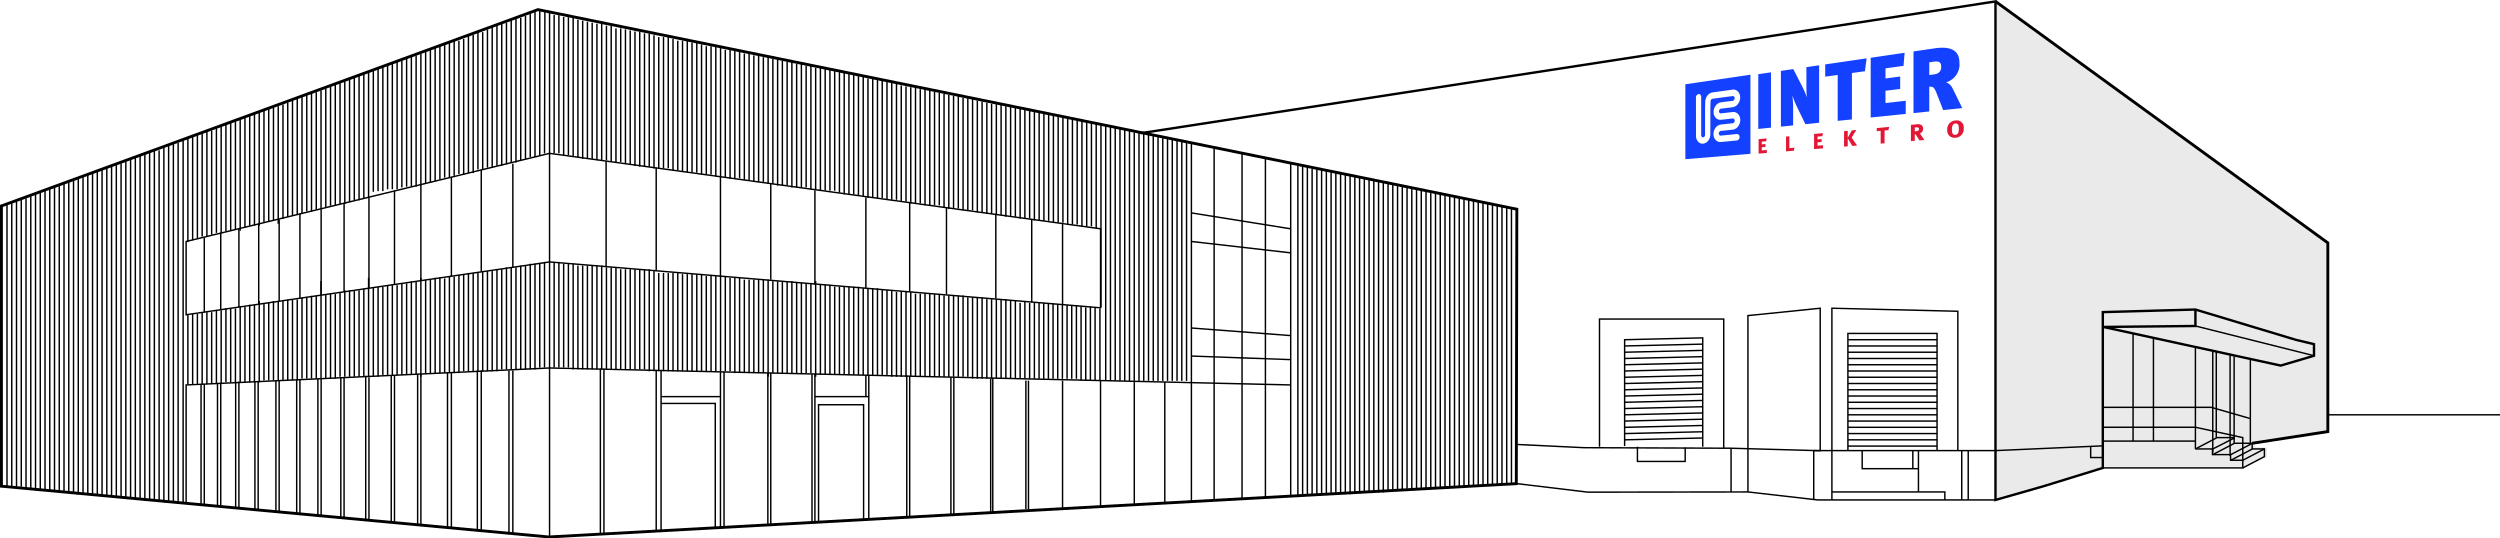 <svg xmlns="http://www.w3.org/2000/svg" width="518.573" height="111.683" viewBox="0 0 518.573 111.683">
  <g id="Group_13431" data-name="Group 13431" transform="translate(-109.692 -977.222)">
    <path id="Path_8365" data-name="Path 8365" d="M18531.2,385.334V488.818l22.285-6.948h29.039l4.809-1.928v-2.1h-2.482v-1.091L18600,474.8V435.176Z" transform="translate(-18007.434 592.18)" opacity="0.083"/>
    <g id="Warstwa_4" data-name="Warstwa 4" transform="translate(111.143 979.217)">
      <line id="Line_328" data-name="Line 328" y2="49.766" transform="translate(244.673 27.243)" fill="none" stroke="#000" stroke-width="0.3"/>
      <line id="Line_329" data-name="Line 329" y2="49.766" transform="translate(243.687 27.243)" fill="none" stroke="#000" stroke-width="0.3"/>
      <line id="Line_330" data-name="Line 330" y2="50.332" transform="translate(240.728 26.677)" fill="none" stroke="#000" stroke-width="0.3"/>
      <line id="Line_331" data-name="Line 331" y2="50.761" transform="translate(238.755 26.248)" fill="none" stroke="#000" stroke-width="0.3"/>
      <line id="Line_332" data-name="Line 332" y2="51.535" transform="translate(233.824 25.474)" fill="none" stroke="#000" stroke-width="0.3"/>
      <line id="Line_333" data-name="Line 333" y2="52.23" transform="translate(231.851 24.779)" fill="none" stroke="#000" stroke-width="0.3"/>
      <line id="Line_334" data-name="Line 334" y2="52.23" transform="translate(230.865 24.779)" fill="none" stroke="#000" stroke-width="0.3"/>
      <line id="Line_335" data-name="Line 335" y2="52.612" transform="translate(229.878 24.397)" fill="none" stroke="#000" stroke-width="0.3"/>
      <line id="Line_336" data-name="Line 336" y2="50.942" transform="translate(237.769 26.066)" fill="none" stroke="#000" stroke-width="0.3"/>
      <line id="Line_337" data-name="Line 337" y2="51.349" transform="translate(235.796 25.66)" fill="none" stroke="#000" stroke-width="0.3"/>
      <line id="Line_338" data-name="Line 338" y2="51.535" transform="translate(234.81 25.474)" fill="none" stroke="#000" stroke-width="0.3"/>
      <line id="Line_339" data-name="Line 339" y2="51.849" transform="translate(232.837 25.16)" fill="none" stroke="#000" stroke-width="0.3"/>
      <line id="Line_340" data-name="Line 340" y2="49.766" transform="translate(242.701 27.243)" fill="none" stroke="#000" stroke-width="0.3"/>
      <line id="Line_341" data-name="Line 341" y2="50.129" transform="translate(241.714 26.88)" fill="none" stroke="#000" stroke-width="0.3"/>
      <line id="Line_342" data-name="Line 342" y2="50.536" transform="translate(239.742 26.473)" fill="none" stroke="#000" stroke-width="0.3"/>
      <line id="Line_343" data-name="Line 343" y2="51.146" transform="translate(236.783 25.863)" fill="none" stroke="#000" stroke-width="0.3"/>
      <line id="Line_344" data-name="Line 344" y2="52.888" transform="translate(228.892 24.121)" fill="none" stroke="#000" stroke-width="0.3"/>
      <line id="Line_345" data-name="Line 345" y2="52.888" transform="translate(227.906 24.121)" fill="none" stroke="#000" stroke-width="0.3"/>
      <line id="Line_346" data-name="Line 346" y2="64.645" transform="translate(284.503 35.483)" fill="none" stroke="#000" stroke-width="0.3"/>
      <line id="Line_347" data-name="Line 347" y2="64.645" transform="translate(283.518 35.483)" fill="none" stroke="#000" stroke-width="0.3"/>
      <line id="Line_348" data-name="Line 348" y2="65.211" transform="translate(280.565 34.917)" fill="none" stroke="#000" stroke-width="0.3"/>
      <line id="Line_349" data-name="Line 349" y2="66.021" transform="translate(278.596 34.488)" fill="none" stroke="#000" stroke-width="0.3"/>
      <line id="Line_350" data-name="Line 350" y2="67.176" transform="translate(273.673 33.333)" fill="none" stroke="#000" stroke-width="0.3"/>
      <line id="Line_351" data-name="Line 351" y2="67.491" transform="translate(271.704 33.019)" fill="none" stroke="#000" stroke-width="0.3"/>
      <line id="Line_352" data-name="Line 352" y2="67.872" transform="translate(270.719 33.019)" fill="none" stroke="#000" stroke-width="0.3"/>
      <line id="Line_353" data-name="Line 353" y2="68.254" transform="translate(269.735 32.637)" fill="none" stroke="#000" stroke-width="0.3"/>
      <line id="Line_354" data-name="Line 354" y2="66.203" transform="translate(277.611 34.307)" fill="none" stroke="#000" stroke-width="0.3"/>
      <line id="Line_355" data-name="Line 355" y2="66.609" transform="translate(275.642 33.9)" fill="none" stroke="#000" stroke-width="0.3"/>
      <line id="Line_356" data-name="Line 356" y2="66.795" transform="translate(274.657 33.714)" fill="none" stroke="#000" stroke-width="0.3"/>
      <line id="Line_357" data-name="Line 357" y2="67.491" transform="translate(272.688 33.019)" fill="none" stroke="#000" stroke-width="0.3"/>
      <line id="Line_358" data-name="Line 358" y2="65.026" transform="translate(282.534 35.102)" fill="none" stroke="#000" stroke-width="0.3"/>
      <line id="Line_359" data-name="Line 359" y2="65.389" transform="translate(281.549 34.739)" fill="none" stroke="#000" stroke-width="0.3"/>
      <line id="Line_360" data-name="Line 360" y2="65.796" transform="translate(279.58 34.332)" fill="none" stroke="#000" stroke-width="0.3"/>
      <line id="Line_361" data-name="Line 361" y2="66.406" transform="translate(276.627 34.103)" fill="none" stroke="#000" stroke-width="0.3"/>
      <line id="Line_362" data-name="Line 362" y2="68.53" transform="translate(268.75 32.361)" fill="none" stroke="#000" stroke-width="0.3"/>
      <line id="Line_363" data-name="Line 363" y2="68.53" transform="translate(267.766 32.361)" fill="none" stroke="#000" stroke-width="0.3"/>
      <line id="Line_364" data-name="Line 364" y2="59.948" transform="translate(302.224 39.035)" fill="none" stroke="#000" stroke-width="0.3"/>
      <line id="Line_365" data-name="Line 365" y2="59.948" transform="translate(301.24 39.035)" fill="none" stroke="#000" stroke-width="0.3"/>
      <line id="Line_366" data-name="Line 366" y2="60.896" transform="translate(298.286 38.469)" fill="none" stroke="#000" stroke-width="0.3"/>
      <line id="Line_367" data-name="Line 367" y2="61.324" transform="translate(296.317 38.04)" fill="none" stroke="#000" stroke-width="0.3"/>
      <line id="Line_368" data-name="Line 368" y2="62.48" transform="translate(291.395 36.885)" fill="none" stroke="#000" stroke-width="0.3"/>
      <line id="Line_369" data-name="Line 369" y2="63.176" transform="translate(289.426 36.571)" fill="none" stroke="#000" stroke-width="0.3"/>
      <line id="Line_370" data-name="Line 370" y2="63.176" transform="translate(288.441 36.571)" fill="none" stroke="#000" stroke-width="0.3"/>
      <line id="Line_371" data-name="Line 371" y2="63.557" transform="translate(287.456 36.189)" fill="none" stroke="#000" stroke-width="0.3"/>
      <line id="Line_372" data-name="Line 372" y2="61.506" transform="translate(295.333 37.859)" fill="none" stroke="#000" stroke-width="0.3"/>
      <line id="Line_373" data-name="Line 373" y2="61.913" transform="translate(293.364 37.452)" fill="none" stroke="#000" stroke-width="0.3"/>
      <line id="Line_374" data-name="Line 374" y2="62.098" transform="translate(292.379 37.267)" fill="none" stroke="#000" stroke-width="0.3"/>
      <line id="Line_375" data-name="Line 375" y2="62.413" transform="translate(290.41 36.952)" fill="none" stroke="#000" stroke-width="0.3"/>
      <line id="Line_376" data-name="Line 376" y2="60.33" transform="translate(300.255 38.654)" fill="none" stroke="#000" stroke-width="0.3"/>
      <line id="Line_377" data-name="Line 377" y2="60.311" transform="translate(299.271 38.672)" fill="none" stroke="#000" stroke-width="0.3"/>
      <line id="Line_378" data-name="Line 378" y2="61.099" transform="translate(297.302 38.265)" fill="none" stroke="#000" stroke-width="0.3"/>
      <line id="Line_379" data-name="Line 379" y2="61.709" transform="translate(294.348 37.655)" fill="none" stroke="#000" stroke-width="0.3"/>
      <line id="Line_380" data-name="Line 380" y2="63.833" transform="translate(286.472 35.913)" fill="none" stroke="#000" stroke-width="0.3"/>
      <line id="Line_381" data-name="Line 381" y2="64.215" transform="translate(285.487 35.913)" fill="none" stroke="#000" stroke-width="0.3"/>
      <line id="Line_382" data-name="Line 382" y2="57.902" transform="translate(309.116 40.7)" fill="none" stroke="#000" stroke-width="0.3"/>
      <line id="Line_383" data-name="Line 383" y2="58.597" transform="translate(307.147 40.004)" fill="none" stroke="#000" stroke-width="0.3"/>
      <line id="Line_384" data-name="Line 384" y2="58.597" transform="translate(306.163 40.004)" fill="none" stroke="#000" stroke-width="0.3"/>
      <line id="Line_385" data-name="Line 385" y2="58.979" transform="translate(305.178 39.623)" fill="none" stroke="#000" stroke-width="0.3"/>
      <line id="Line_387" data-name="Line 387" y2="57.716" transform="translate(311.085 40.886)" fill="none" stroke="#000" stroke-width="0.3"/>
      <line id="Line_388" data-name="Line 388" y2="57.902" transform="translate(310.101 40.7)" fill="none" stroke="#000" stroke-width="0.3"/>
      <line id="Line_389" data-name="Line 389" y2="58.216" transform="translate(308.132 40.386)" fill="none" stroke="#000" stroke-width="0.3"/>
      <line id="Line_390" data-name="Line 390" y2="57.513" transform="translate(312.07 41.089)" fill="none" stroke="#000" stroke-width="0.3"/>
      <line id="Line_391" data-name="Line 391" y2="59.637" transform="translate(304.194 39.347)" fill="none" stroke="#000" stroke-width="0.3"/>
      <line id="Line_392" data-name="Line 392" y2="59.637" transform="translate(303.209 39.347)" fill="none" stroke="#000" stroke-width="0.3"/>
      <line id="Line_393" data-name="Line 393" y2="21.456" transform="translate(224.947 23.506)" fill="none" stroke="#000" stroke-width="0.3"/>
      <line id="Line_394" data-name="Line 394" y2="21.921" transform="translate(222.974 23.041)" fill="none" stroke="#000" stroke-width="0.3"/>
      <line id="Line_395" data-name="Line 395" y2="21.999" transform="translate(218.043 22.2)" fill="none" stroke="#000" stroke-width="0.3"/>
      <line id="Line_396" data-name="Line 396" y2="22.179" transform="translate(216.07 21.639)" fill="none" stroke="#000" stroke-width="0.3"/>
      <line id="Line_397" data-name="Line 397" y2="22.179" transform="translate(215.084 21.639)" fill="none" stroke="#000" stroke-width="0.3"/>
      <line id="Line_398" data-name="Line 398" y2="22.593" transform="translate(214.097 21.225)" fill="none" stroke="#000" stroke-width="0.3"/>
      <line id="Line_399" data-name="Line 399" y2="21.737" transform="translate(221.988 22.843)" fill="none" stroke="#000" stroke-width="0.3"/>
      <line id="Line_400" data-name="Line 400" y2="22.179" transform="translate(220.015 22.402)" fill="none" stroke="#000" stroke-width="0.3"/>
      <line id="Line_401" data-name="Line 401" y2="21.999" transform="translate(219.029 22.2)" fill="none" stroke="#000" stroke-width="0.3"/>
      <line id="Line_402" data-name="Line 402" y2="22.146" transform="translate(217.056 22.053)" fill="none" stroke="#000" stroke-width="0.3"/>
      <line id="Line_403" data-name="Line 403" y2="38.009" transform="translate(226.92 23.739)" fill="none" stroke="#000" stroke-width="0.3"/>
      <line id="Line_404" data-name="Line 404" y2="21.617" transform="translate(225.933 23.726)" fill="none" stroke="#000" stroke-width="0.3"/>
      <line id="Line_405" data-name="Line 405" y2="21.677" transform="translate(223.961 23.285)" fill="none" stroke="#000" stroke-width="0.3"/>
      <line id="Line_406" data-name="Line 406" y2="21.958" transform="translate(221.002 22.623)" fill="none" stroke="#000" stroke-width="0.3"/>
      <line id="Line_407" data-name="Line 407" y2="22.762" transform="translate(209.166 20.203)" fill="none" stroke="#000" stroke-width="0.3"/>
      <line id="Line_408" data-name="Line 408" y2="22.942" transform="translate(207.193 20.023)" fill="none" stroke="#000" stroke-width="0.3"/>
      <line id="Line_409" data-name="Line 409" y2="22.942" transform="translate(206.207 19.641)" fill="none" stroke="#000" stroke-width="0.3"/>
      <line id="Line_410" data-name="Line 410" y2="22.974" transform="translate(205.221 19.609)" fill="none" stroke="#000" stroke-width="0.3"/>
      <line id="Line_411" data-name="Line 411" y2="22.5" transform="translate(213.111 21.228)" fill="none" stroke="#000" stroke-width="0.3"/>
      <line id="Line_412" data-name="Line 412" y2="15.756" transform="translate(213.111 60.82)" fill="none" stroke="#000" stroke-width="0.3"/>
      <line id="Line_413" data-name="Line 413" y2="22.56" transform="translate(211.138 20.786)" fill="none" stroke="#000" stroke-width="0.3"/>
      <line id="Line_414" data-name="Line 414" y2="22.762" transform="translate(210.152 20.584)" fill="none" stroke="#000" stroke-width="0.3"/>
      <line id="Line_415" data-name="Line 415" y2="22.909" transform="translate(208.179 20.056)" fill="none" stroke="#000" stroke-width="0.3"/>
      <line id="Line_416" data-name="Line 416" y2="22.339" transform="translate(212.125 21.007)" fill="none" stroke="#000" stroke-width="0.3"/>
      <line id="Line_417" data-name="Line 417" y2="23.143" transform="translate(200.289 18.497)" fill="none" stroke="#000" stroke-width="0.3"/>
      <line id="Line_418" data-name="Line 418" y2="23.323" transform="translate(198.316 18.317)" fill="none" stroke="#000" stroke-width="0.3"/>
      <line id="Line_419" data-name="Line 419" y2="23.323" transform="translate(197.33 17.936)" fill="none" stroke="#000" stroke-width="0.3"/>
      <line id="Line_420" data-name="Line 420" y2="23.356" transform="translate(196.344 17.903)" fill="none" stroke="#000" stroke-width="0.3"/>
      <line id="Line_421" data-name="Line 421" y2="22.882" transform="translate(204.234 19.522)" fill="none" stroke="#000" stroke-width="0.3"/>
      <line id="Line_422" data-name="Line 422" y2="22.942" transform="translate(202.262 19.08)" fill="none" stroke="#000" stroke-width="0.3"/>
      <line id="Line_423" data-name="Line 423" y2="23.143" transform="translate(201.275 18.879)" fill="none" stroke="#000" stroke-width="0.3"/>
      <line id="Line_424" data-name="Line 424" y2="23.29" transform="translate(199.303 18.35)" fill="none" stroke="#000" stroke-width="0.3"/>
      <line id="Line_425" data-name="Line 425" y2="23.102" transform="translate(203.248 19.301)" fill="none" stroke="#000" stroke-width="0.3"/>
      <line id="Line_426" data-name="Line 426" y2="23.906" transform="translate(191.412 16.684)" fill="none" stroke="#000" stroke-width="0.3"/>
      <line id="Line_427" data-name="Line 427" y2="23.705" transform="translate(189.439 16.504)" fill="none" stroke="#000" stroke-width="0.3"/>
      <line id="Line_428" data-name="Line 428" y2="24.086" transform="translate(188.453 16.122)" fill="none" stroke="#000" stroke-width="0.3"/>
      <line id="Line_429" data-name="Line 429" y2="24.119" transform="translate(187.467 16.09)" fill="none" stroke="#000" stroke-width="0.3"/>
      <line id="Line_430" data-name="Line 430" y2="23.645" transform="translate(195.357 17.708)" fill="none" stroke="#000" stroke-width="0.3"/>
      <line id="Line_431" data-name="Line 431" y2="23.323" transform="translate(193.385 17.267)" fill="none" stroke="#000" stroke-width="0.3"/>
      <line id="Line_432" data-name="Line 432" y2="23.525" transform="translate(192.398 17.065)" fill="none" stroke="#000" stroke-width="0.3"/>
      <line id="Line_433" data-name="Line 433" y2="24.053" transform="translate(190.426 16.537)" fill="none" stroke="#000" stroke-width="0.3"/>
      <line id="Line_434" data-name="Line 434" y2="23.484" transform="translate(194.371 17.488)" fill="none" stroke="#000" stroke-width="0.3"/>
      <line id="Line_435" data-name="Line 435" y2="24.09" transform="translate(184.508 15.356)" fill="none" stroke="#000" stroke-width="0.3"/>
      <line id="Line_436" data-name="Line 436" y2="24.651" transform="translate(182.535 14.794)" fill="none" stroke="#000" stroke-width="0.3"/>
      <line id="Line_437" data-name="Line 437" y2="24.27" transform="translate(181.549 14.794)" fill="none" stroke="#000" stroke-width="0.3"/>
      <line id="Line_438" data-name="Line 438" y2="24.474" transform="translate(180.563 14.59)" fill="none" stroke="#000" stroke-width="0.3"/>
      <line id="Line_439" data-name="Line 439" y2="23.888" transform="translate(186.481 15.939)" fill="none" stroke="#000" stroke-width="0.3"/>
      <line id="Line_440" data-name="Line 440" y2="24.09" transform="translate(185.494 15.737)" fill="none" stroke="#000" stroke-width="0.3"/>
      <line id="Line_441" data-name="Line 441" y2="24.237" transform="translate(183.522 15.208)" fill="none" stroke="#000" stroke-width="0.3"/>
      <line id="Line_442" data-name="Line 442" y2="24.793" transform="translate(175.631 13.526)" fill="none" stroke="#000" stroke-width="0.3"/>
      <line id="Line_443" data-name="Line 443" y2="25.192" transform="translate(173.658 13.127)" fill="none" stroke="#000" stroke-width="0.3"/>
      <line id="Line_444" data-name="Line 444" y2="25.01" transform="translate(172.672 12.927)" fill="none" stroke="#000" stroke-width="0.3"/>
      <line id="Line_445" data-name="Line 445" y2="24.828" transform="translate(171.686 12.728)" fill="none" stroke="#000" stroke-width="0.3"/>
      <line id="Line_446" data-name="Line 446" y2="24.771" transform="translate(179.576 14.293)" fill="none" stroke="#000" stroke-width="0.3"/>
      <line id="Line_447" data-name="Line 447" y2="24.811" transform="translate(177.604 13.889)" fill="none" stroke="#000" stroke-width="0.3"/>
      <line id="Line_448" data-name="Line 448" y2="24.897" transform="translate(176.617 13.725)" fill="none" stroke="#000" stroke-width="0.3"/>
      <line id="Line_449" data-name="Line 449" y2="24.993" transform="translate(174.645 13.326)" fill="none" stroke="#000" stroke-width="0.3"/>
      <line id="Line_450" data-name="Line 450" y2="24.793" transform="translate(178.59 14.271)" fill="none" stroke="#000" stroke-width="0.3"/>
      <line id="Line_451" data-name="Line 451" y2="25.612" transform="translate(166.754 11.657)" fill="none" stroke="#000" stroke-width="0.3"/>
      <line id="Line_452" data-name="Line 452" y2="25.612" transform="translate(164.782 11.275)" fill="none" stroke="#000" stroke-width="0.3"/>
      <line id="Line_453" data-name="Line 453" y2="25.612" transform="translate(163.795 11.275)" fill="none" stroke="#000" stroke-width="0.3"/>
      <line id="Line_454" data-name="Line 454" y2="26.026" transform="translate(162.809 10.861)" fill="none" stroke="#000" stroke-width="0.3"/>
      <line id="Line_455" data-name="Line 455" y2="25.028" transform="translate(170.699 12.528)" fill="none" stroke="#000" stroke-width="0.3"/>
      <line id="Line_456" data-name="Line 456" y2="25.518" transform="translate(168.727 12.038)" fill="none" stroke="#000" stroke-width="0.3"/>
      <line id="Line_457" data-name="Line 457" y2="25.231" transform="translate(167.74 12.038)" fill="none" stroke="#000" stroke-width="0.3"/>
      <line id="Line_458" data-name="Line 458" y2="25.231" transform="translate(165.768 11.657)" fill="none" stroke="#000" stroke-width="0.3"/>
      <line id="Line_459" data-name="Line 459" y2="25.227" transform="translate(169.713 12.329)" fill="none" stroke="#000" stroke-width="0.3"/>
      <line id="Line_460" data-name="Line 460" y2="26.247" transform="translate(159.85 10.258)" fill="none" stroke="#000" stroke-width="0.3"/>
      <line id="Line_461" data-name="Line 461" y2="26.247" transform="translate(157.877 9.877)" fill="none" stroke="#000" stroke-width="0.3"/>
      <line id="Line_462" data-name="Line 462" y2="25.866" transform="translate(156.891 9.877)" fill="none" stroke="#000" stroke-width="0.3"/>
      <line id="Line_463" data-name="Line 463" y2="26.247" transform="translate(155.905 9.495)" fill="none" stroke="#000" stroke-width="0.3"/>
      <line id="Line_464" data-name="Line 464" y2="25.686" transform="translate(161.823 10.82)" fill="none" stroke="#000" stroke-width="0.3"/>
      <line id="Line_465" data-name="Line 465" y2="25.866" transform="translate(160.836 10.64)" fill="none" stroke="#000" stroke-width="0.3"/>
      <line id="Line_466" data-name="Line 466" y2="25.866" transform="translate(158.864 10.258)" fill="none" stroke="#000" stroke-width="0.3"/>
      <line id="Line_467" data-name="Line 467" y2="26.629" transform="translate(150.973 8.351)" fill="none" stroke="#000" stroke-width="0.3"/>
      <line id="Line_468" data-name="Line 468" y2="26.375" transform="translate(149 8.351)" fill="none" stroke="#000" stroke-width="0.3"/>
      <line id="Line_469" data-name="Line 469" y2="26.62" transform="translate(148.014 7.978)" fill="none" stroke="#000" stroke-width="0.3"/>
      <line id="Line_470" data-name="Line 470" y2="27.002" transform="translate(147.028 7.596)" fill="none" stroke="#000" stroke-width="0.3"/>
      <line id="Line_471" data-name="Line 471" y2="26.247" transform="translate(154.918 9.495)" fill="none" stroke="#000" stroke-width="0.3"/>
      <line id="Line_472" data-name="Line 472" y2="26.247" transform="translate(152.946 9.114)" fill="none" stroke="#000" stroke-width="0.3"/>
      <line id="Line_473" data-name="Line 473" y2="26.247" transform="translate(151.959 8.732)" fill="none" stroke="#000" stroke-width="0.3"/>
      <line id="Line_474" data-name="Line 474" y2="26.757" transform="translate(149.987 8.351)" fill="none" stroke="#000" stroke-width="0.3"/>
      <line id="Line_475" data-name="Line 475" y2="26.247" transform="translate(153.932 9.114)" fill="none" stroke="#000" stroke-width="0.3"/>
      <line id="Line_476" data-name="Line 476" y2="26.855" transform="translate(142.096 6.833)" fill="none" stroke="#000" stroke-width="0.3"/>
      <line id="Line_477" data-name="Line 477" y2="27.224" transform="translate(140.124 6.452)" fill="none" stroke="#000" stroke-width="0.3"/>
      <line id="Line_478" data-name="Line 478" y2="27.224" transform="translate(137.165 5.689)" fill="none" stroke="#000" stroke-width="0.3"/>
      <line id="Line_479" data-name="Line 479" y2="27.224" transform="translate(136.178 5.689)" fill="none" stroke="#000" stroke-width="0.3"/>
      <line id="Line_480" data-name="Line 480" y2="26.62" transform="translate(146.042 7.596)" fill="none" stroke="#000" stroke-width="0.3"/>
      <line id="Line_481" data-name="Line 481" y2="27.002" transform="translate(144.069 7.215)" fill="none" stroke="#000" stroke-width="0.3"/>
      <line id="Line_482" data-name="Line 482" y2="27.002" transform="translate(143.083 6.833)" fill="none" stroke="#000" stroke-width="0.3"/>
      <line id="Line_483" data-name="Line 483" y2="27.236" transform="translate(141.11 6.452)" fill="none" stroke="#000" stroke-width="0.3"/>
      <line id="Line_484" data-name="Line 484" y2="26.62" transform="translate(145.055 7.596)" fill="none" stroke="#000" stroke-width="0.3"/>
      <line id="Line_485" data-name="Line 485" y2="27.258" transform="translate(135.192 5.689)" fill="none" stroke="#000" stroke-width="0.3"/>
      <line id="Line_486" data-name="Line 486" y2="27.639" transform="translate(133.219 4.926)" fill="none" stroke="#000" stroke-width="0.3"/>
      <line id="Line_487" data-name="Line 487" y2="27.639" transform="translate(132.233 4.926)" fill="none" stroke="#000" stroke-width="0.3"/>
      <line id="Line_488" data-name="Line 488" y2="28.021" transform="translate(131.247 4.544)" fill="none" stroke="#000" stroke-width="0.3"/>
      <line id="Line_489" data-name="Line 489" y2="26.876" transform="translate(139.137 6.452)" fill="none" stroke="#000" stroke-width="0.3"/>
      <line id="Line_490" data-name="Line 490" y2="27.258" transform="translate(138.151 6.07)" fill="none" stroke="#000" stroke-width="0.3"/>
      <line id="Line_491" data-name="Line 491" y2="27.639" transform="translate(134.206 5.307)" fill="none" stroke="#000" stroke-width="0.3"/>
      <line id="Line_492" data-name="Line 492" y2="27.721" transform="translate(126.315 3.901)" fill="none" stroke="#000" stroke-width="0.3"/>
      <line id="Line_493" data-name="Line 493" y2="27.901" transform="translate(124.343 3.34)" fill="none" stroke="#000" stroke-width="0.3"/>
      <line id="Line_494" data-name="Line 494" y2="28.283" transform="translate(123.356 2.958)" fill="none" stroke="#000" stroke-width="0.3"/>
      <line id="Line_495" data-name="Line 495" y2="28.315" transform="translate(122.37 2.925)" fill="none" stroke="#000" stroke-width="0.3"/>
      <line id="Line_496" data-name="Line 496" y2="27.841" transform="translate(130.26 4.544)" fill="none" stroke="#000" stroke-width="0.3"/>
      <line id="Line_497" data-name="Line 497" y2="27.901" transform="translate(128.288 4.103)" fill="none" stroke="#000" stroke-width="0.3"/>
      <line id="Line_498" data-name="Line 498" y2="27.721" transform="translate(127.301 3.901)" fill="none" stroke="#000" stroke-width="0.3"/>
      <line id="Line_499" data-name="Line 499" y2="28.25" transform="translate(125.329 3.372)" fill="none" stroke="#000" stroke-width="0.3"/>
      <line id="Line_500" data-name="Line 500" y2="27.68" transform="translate(129.274 4.323)" fill="none" stroke="#000" stroke-width="0.3"/>
      <line id="Line_501" data-name="Line 501" y2="28.866" transform="translate(117.438 1.706)" fill="none" stroke="#000" stroke-width="0.3"/>
      <line id="Line_502" data-name="Line 502" y2="28.664" transform="translate(115.466 1.526)" fill="none" stroke="#000" stroke-width="0.3"/>
      <line id="Line_503" data-name="Line 503" y2="28.664" transform="translate(114.479 1.145)" fill="none" stroke="#000" stroke-width="0.3"/>
      <line id="Line_504" data-name="Line 504" y2="28.697" transform="translate(113.493 1.128)" fill="none" stroke="#000" stroke-width="0.3"/>
      <line id="Line_505" data-name="Line 505" y2="28.223" transform="translate(121.384 2.731)" fill="none" stroke="#000" stroke-width="0.3"/>
      <line id="Line_506" data-name="Line 506" y2="28.664" transform="translate(119.411 2.289)" fill="none" stroke="#000" stroke-width="0.3"/>
      <line id="Line_507" data-name="Line 507" y2="28.484" transform="translate(118.425 2.088)" fill="none" stroke="#000" stroke-width="0.3"/>
      <line id="Line_508" data-name="Line 508" y2="28.632" transform="translate(116.452 1.559)" fill="none" stroke="#000" stroke-width="0.3"/>
      <line id="Line_509" data-name="Line 509" y2="28.443" transform="translate(120.397 2.51)" fill="none" stroke="#000" stroke-width="0.3"/>
      <line id="Line_510" data-name="Line 510" y2="16.099" transform="translate(209.166 60.439)" fill="none" stroke="#000" stroke-width="0.3"/>
      <line id="Line_511" data-name="Line 511" y2="16.48" transform="translate(207.193 60.057)" fill="none" stroke="#000" stroke-width="0.3"/>
      <line id="Line_512" data-name="Line 512" y2="16.48" transform="translate(206.207 60.057)" fill="none" stroke="#000" stroke-width="0.3"/>
      <line id="Line_513" data-name="Line 513" y2="16.48" transform="translate(205.221 60.057)" fill="none" stroke="#000" stroke-width="0.3"/>
      <line id="Line_514" data-name="Line 514" y2="16.099" transform="translate(211.138 60.439)" fill="none" stroke="#000" stroke-width="0.3"/>
      <line id="Line_515" data-name="Line 515" y2="15.717" transform="translate(210.152 60.82)" fill="none" stroke="#000" stroke-width="0.3"/>
      <line id="Line_516" data-name="Line 516" y2="16.099" transform="translate(208.179 60.439)" fill="none" stroke="#000" stroke-width="0.3"/>
      <line id="Line_517" data-name="Line 517" y2="15.717" transform="translate(212.125 60.82)" fill="none" stroke="#000" stroke-width="0.3"/>
      <line id="Line_518" data-name="Line 518" y2="16.862" transform="translate(200.289 59.676)" fill="none" stroke="#000" stroke-width="0.3"/>
      <line id="Line_519" data-name="Line 519" y2="16.862" transform="translate(198.316 59.294)" fill="none" stroke="#000" stroke-width="0.3"/>
      <line id="Line_520" data-name="Line 520" y2="16.862" transform="translate(197.33 59.294)" fill="none" stroke="#000" stroke-width="0.3"/>
      <line id="Line_521" data-name="Line 521" y2="16.862" transform="translate(196.344 59.294)" fill="none" stroke="#000" stroke-width="0.3"/>
      <line id="Line_522" data-name="Line 522" y2="16.48" transform="translate(204.234 60.057)" fill="none" stroke="#000" stroke-width="0.3"/>
      <line id="Line_523" data-name="Line 523" y2="16.862" transform="translate(202.262 59.676)" fill="none" stroke="#000" stroke-width="0.3"/>
      <line id="Line_524" data-name="Line 524" y2="16.862" transform="translate(201.275 59.676)" fill="none" stroke="#000" stroke-width="0.3"/>
      <line id="Line_525" data-name="Line 525" y2="16.48" transform="translate(199.303 59.676)" fill="none" stroke="#000" stroke-width="0.3"/>
      <line id="Line_526" data-name="Line 526" y2="16.48" transform="translate(203.248 60.057)" fill="none" stroke="#000" stroke-width="0.3"/>
      <line id="Line_527" data-name="Line 527" y2="17.219" transform="translate(191.412 58.937)" fill="none" stroke="#000" stroke-width="0.3"/>
      <line id="Line_528" data-name="Line 528" y2="17.219" transform="translate(189.439 58.937)" fill="none" stroke="#000" stroke-width="0.3"/>
      <line id="Line_529" data-name="Line 529" y2="17.219" transform="translate(188.453 58.937)" fill="none" stroke="#000" stroke-width="0.3"/>
      <line id="Line_530" data-name="Line 530" y2="17.6" transform="translate(187.467 58.555)" fill="none" stroke="#000" stroke-width="0.3"/>
      <line id="Line_531" data-name="Line 531" y2="16.862" transform="translate(195.357 59.294)" fill="none" stroke="#000" stroke-width="0.3"/>
      <line id="Line_532" data-name="Line 532" y2="17.219" transform="translate(193.385 58.937)" fill="none" stroke="#000" stroke-width="0.3"/>
      <line id="Line_533" data-name="Line 533" y2="17.219" transform="translate(192.398 58.937)" fill="none" stroke="#000" stroke-width="0.3"/>
      <line id="Line_534" data-name="Line 534" y2="17.219" transform="translate(190.426 58.937)" fill="none" stroke="#000" stroke-width="0.3"/>
      <line id="Line_535" data-name="Line 535" y2="16.862" transform="translate(194.371 59.294)" fill="none" stroke="#000" stroke-width="0.3"/>
      <line id="Line_536" data-name="Line 536" y2="17.6" transform="translate(184.508 58.555)" fill="none" stroke="#000" stroke-width="0.3"/>
      <line id="Line_537" data-name="Line 537" y2="17.6" transform="translate(182.535 58.174)" fill="none" stroke="#000" stroke-width="0.3"/>
      <line id="Line_538" data-name="Line 538" y2="17.6" transform="translate(181.549 58.174)" fill="none" stroke="#000" stroke-width="0.3"/>
      <line id="Line_539" data-name="Line 539" y2="17.982" transform="translate(180.563 57.792)" fill="none" stroke="#000" stroke-width="0.3"/>
      <line id="Line_540" data-name="Line 540" y2="17.6" transform="translate(186.481 58.555)" fill="none" stroke="#000" stroke-width="0.3"/>
      <line id="Line_541" data-name="Line 541" y2="17.6" transform="translate(185.494 58.555)" fill="none" stroke="#000" stroke-width="0.3"/>
      <line id="Line_542" data-name="Line 542" y2="17.982" transform="translate(183.522 58.174)" fill="none" stroke="#000" stroke-width="0.3"/>
      <line id="Line_543" data-name="Line 543" y2="18.308" transform="translate(175.631 57.467)" fill="none" stroke="#000" stroke-width="0.3"/>
      <line id="Line_544" data-name="Line 544" y2="18.308" transform="translate(173.658 57.467)" fill="none" stroke="#000" stroke-width="0.3"/>
      <line id="Line_545" data-name="Line 545" y2="18.308" transform="translate(172.672 57.467)" fill="none" stroke="#000" stroke-width="0.3"/>
      <line id="Line_546" data-name="Line 546" y2="18.308" transform="translate(171.686 57.467)" fill="none" stroke="#000" stroke-width="0.3"/>
      <line id="Line_547" data-name="Line 547" y2="17.982" transform="translate(179.576 57.792)" fill="none" stroke="#000" stroke-width="0.3"/>
      <line id="Line_548" data-name="Line 548" y2="17.982" transform="translate(177.604 57.792)" fill="none" stroke="#000" stroke-width="0.3"/>
      <line id="Line_549" data-name="Line 549" y2="18.308" transform="translate(176.617 57.467)" fill="none" stroke="#000" stroke-width="0.3"/>
      <line id="Line_550" data-name="Line 550" y2="18.308" transform="translate(174.645 57.467)" fill="none" stroke="#000" stroke-width="0.3"/>
      <line id="Line_551" data-name="Line 551" y2="17.982" transform="translate(178.59 57.792)" fill="none" stroke="#000" stroke-width="0.3"/>
      <line id="Line_552" data-name="Line 552" y2="18.689" transform="translate(166.754 56.704)" fill="none" stroke="#000" stroke-width="0.3"/>
      <line id="Line_553" data-name="Line 553" y2="18.689" transform="translate(164.782 56.704)" fill="none" stroke="#000" stroke-width="0.3"/>
      <line id="Line_554" data-name="Line 554" y2="18.689" transform="translate(163.795 56.704)" fill="none" stroke="#000" stroke-width="0.3"/>
      <line id="Line_555" data-name="Line 555" y2="19.071" transform="translate(162.809 56.322)" fill="none" stroke="#000" stroke-width="0.3"/>
      <line id="Line_556" data-name="Line 556" y2="18.689" transform="translate(170.699 57.085)" fill="none" stroke="#000" stroke-width="0.3"/>
      <line id="Line_557" data-name="Line 557" y2="18.689" transform="translate(168.727 57.085)" fill="none" stroke="#000" stroke-width="0.3"/>
      <line id="Line_558" data-name="Line 558" y2="19.834" transform="translate(167.74 56.322)" fill="none" stroke="#000" stroke-width="0.3"/>
      <line id="Line_559" data-name="Line 559" y2="18.689" transform="translate(165.768 56.704)" fill="none" stroke="#000" stroke-width="0.3"/>
      <line id="Line_560" data-name="Line 560" y2="18.689" transform="translate(169.713 57.085)" fill="none" stroke="#000" stroke-width="0.3"/>
      <line id="Line_561" data-name="Line 561" y2="19.071" transform="translate(159.85 56.322)" fill="none" stroke="#000" stroke-width="0.3"/>
      <line id="Line_562" data-name="Line 562" y2="20.143" transform="translate(157.877 56.013)" fill="none" stroke="#000" stroke-width="0.3"/>
      <line id="Line_563" data-name="Line 563" y2="19.38" transform="translate(156.891 56.013)" fill="none" stroke="#000" stroke-width="0.3"/>
      <line id="Line_564" data-name="Line 564" y2="19.38" transform="translate(155.905 56.013)" fill="none" stroke="#000" stroke-width="0.3"/>
      <line id="Line_565" data-name="Line 565" y2="19.071" transform="translate(161.823 56.322)" fill="none" stroke="#000" stroke-width="0.3"/>
      <line id="Line_566" data-name="Line 566" y2="19.071" transform="translate(160.836 56.322)" fill="none" stroke="#000" stroke-width="0.3"/>
      <line id="Line_567" data-name="Line 567" y2="19.071" transform="translate(158.864 56.322)" fill="none" stroke="#000" stroke-width="0.3"/>
      <line id="Line_568" data-name="Line 568" y2="19.762" transform="translate(150.973 55.631)" fill="none" stroke="#000" stroke-width="0.3"/>
      <line id="Line_569" data-name="Line 569" y2="19.762" transform="translate(149 55.25)" fill="none" stroke="#000" stroke-width="0.3"/>
      <line id="Line_570" data-name="Line 570" y2="19.762" transform="translate(148.014 55.25)" fill="none" stroke="#000" stroke-width="0.3"/>
      <line id="Line_571" data-name="Line 571" y2="19.762" transform="translate(147.028 55.25)" fill="none" stroke="#000" stroke-width="0.3"/>
      <line id="Line_572" data-name="Line 572" y2="19.38" transform="translate(154.918 56.013)" fill="none" stroke="#000" stroke-width="0.3"/>
      <line id="Line_573" data-name="Line 573" y2="19.38" transform="translate(152.946 56.013)" fill="none" stroke="#000" stroke-width="0.3"/>
      <line id="Line_574" data-name="Line 574" y2="19.762" transform="translate(151.959 55.631)" fill="none" stroke="#000" stroke-width="0.3"/>
      <line id="Line_575" data-name="Line 575" y2="19.38" transform="translate(149.987 55.631)" fill="none" stroke="#000" stroke-width="0.3"/>
      <line id="Line_576" data-name="Line 576" y2="19.38" transform="translate(153.932 56.013)" fill="none" stroke="#000" stroke-width="0.3"/>
      <line id="Line_577" data-name="Line 577" y2="20.143" transform="translate(142.096 54.868)" fill="none" stroke="#000" stroke-width="0.3"/>
      <line id="Line_578" data-name="Line 578" y2="20.143" transform="translate(140.124 54.868)" fill="none" stroke="#000" stroke-width="0.3"/>
      <line id="Line_579" data-name="Line 579" y2="20.39" transform="translate(137.165 54.621)" fill="none" stroke="#000" stroke-width="0.3"/>
      <line id="Line_580" data-name="Line 580" y2="20.39" transform="translate(136.178 54.621)" fill="none" stroke="#000" stroke-width="0.3"/>
      <line id="Line_581" data-name="Line 581" y2="19.762" transform="translate(146.042 55.25)" fill="none" stroke="#000" stroke-width="0.3"/>
      <line id="Line_582" data-name="Line 582" y2="20.143" transform="translate(144.069 54.868)" fill="none" stroke="#000" stroke-width="0.3"/>
      <line id="Line_583" data-name="Line 583" y2="20.143" transform="translate(143.083 54.868)" fill="none" stroke="#000" stroke-width="0.3"/>
      <line id="Line_584" data-name="Line 584" y2="20.143" transform="translate(141.11 54.868)" fill="none" stroke="#000" stroke-width="0.3"/>
      <line id="Line_585" data-name="Line 585" y2="19.762" transform="translate(145.055 55.25)" fill="none" stroke="#000" stroke-width="0.3"/>
      <line id="Line_586" data-name="Line 586" y2="20.39" transform="translate(135.192 54.621)" fill="none" stroke="#000" stroke-width="0.3"/>
      <line id="Line_587" data-name="Line 587" y2="21.154" transform="translate(133.219 53.858)" fill="none" stroke="#000" stroke-width="0.3"/>
      <line id="Line_588" data-name="Line 588" y2="20.772" transform="translate(132.233 53.858)" fill="none" stroke="#000" stroke-width="0.3"/>
      <line id="Line_589" data-name="Line 589" y2="20.772" transform="translate(131.247 53.858)" fill="none" stroke="#000" stroke-width="0.3"/>
      <line id="Line_590" data-name="Line 590" y2="20.39" transform="translate(139.137 54.621)" fill="none" stroke="#000" stroke-width="0.3"/>
      <line id="Line_591" data-name="Line 591" y2="20.39" transform="translate(138.151 54.621)" fill="none" stroke="#000" stroke-width="0.3"/>
      <line id="Line_592" data-name="Line 592" y2="20.772" transform="translate(134.206 54.239)" fill="none" stroke="#000" stroke-width="0.3"/>
      <line id="Line_593" data-name="Line 593" y2="21.154" transform="translate(126.315 53.476)" fill="none" stroke="#000" stroke-width="0.3"/>
      <line id="Line_594" data-name="Line 594" y2="21.154" transform="translate(124.343 53.476)" fill="none" stroke="#000" stroke-width="0.3"/>
      <line id="Line_595" data-name="Line 595" y2="21.535" transform="translate(123.356 53.095)" fill="none" stroke="#000" stroke-width="0.3"/>
      <line id="Line_596" data-name="Line 596" y2="21.535" transform="translate(122.37 53.095)" fill="none" stroke="#000" stroke-width="0.3"/>
      <line id="Line_597" data-name="Line 597" y2="20.772" transform="translate(130.26 53.858)" fill="none" stroke="#000" stroke-width="0.3"/>
      <line id="Line_598" data-name="Line 598" y2="20.772" transform="translate(128.288 53.858)" fill="none" stroke="#000" stroke-width="0.3"/>
      <line id="Line_599" data-name="Line 599" y2="20.772" transform="translate(127.301 53.858)" fill="none" stroke="#000" stroke-width="0.3"/>
      <line id="Line_600" data-name="Line 600" y2="21.154" transform="translate(125.329 53.476)" fill="none" stroke="#000" stroke-width="0.3"/>
      <line id="Line_601" data-name="Line 601" y2="20.772" transform="translate(129.274 53.858)" fill="none" stroke="#000" stroke-width="0.3"/>
      <line id="Line_602" data-name="Line 602" y2="21.917" transform="translate(117.438 52.713)" fill="none" stroke="#000" stroke-width="0.3"/>
      <line id="Line_603" data-name="Line 603" y2="21.535" transform="translate(115.466 52.713)" fill="none" stroke="#000" stroke-width="0.3"/>
      <line id="Line_604" data-name="Line 604" y2="21.917" transform="translate(114.479 52.332)" fill="none" stroke="#000" stroke-width="0.3"/>
      <line id="Line_605" data-name="Line 605" y2="21.917" transform="translate(113.493 52.332)" fill="none" stroke="#000" stroke-width="0.3"/>
      <line id="Line_606" data-name="Line 606" y2="21.535" transform="translate(121.384 53.095)" fill="none" stroke="#000" stroke-width="0.3"/>
      <line id="Line_607" data-name="Line 607" y2="21.535" transform="translate(119.411 53.095)" fill="none" stroke="#000" stroke-width="0.3"/>
      <line id="Line_608" data-name="Line 608" y2="21.535" transform="translate(118.425 53.095)" fill="none" stroke="#000" stroke-width="0.3"/>
      <line id="Line_609" data-name="Line 609" y2="21.535" transform="translate(116.452 52.713)" fill="none" stroke="#000" stroke-width="0.3"/>
      <line id="Line_610" data-name="Line 610" y2="21.535" transform="translate(120.397 53.095)" fill="none" stroke="#000" stroke-width="0.3"/>
      <line id="Line_611" data-name="Line 611" y2="75.32" transform="translate(36.535 27.186)" fill="none" stroke="#000" stroke-width="0.3"/>
      <line id="Line_612" data-name="Line 612" y2="21.448" transform="translate(37.522 26.772)" fill="none" stroke="#000" stroke-width="0.3"/>
      <line id="Line_613" data-name="Line 613" y2="21.419" transform="translate(40.481 25.656)" fill="none" stroke="#000" stroke-width="0.3"/>
      <line id="Line_614" data-name="Line 614" y2="21.599" transform="translate(42.453 25.095)" fill="none" stroke="#000" stroke-width="0.3"/>
      <line id="Line_615" data-name="Line 615" y2="21.981" transform="translate(43.44 24.332)" fill="none" stroke="#000" stroke-width="0.3"/>
      <line id="Line_616" data-name="Line 616" y2="22.185" transform="translate(44.426 24.128)" fill="none" stroke="#000" stroke-width="0.3"/>
      <line id="Line_617" data-name="Line 617" y2="21.599" transform="translate(38.508 26.239)" fill="none" stroke="#000" stroke-width="0.3"/>
      <line id="Line_618" data-name="Line 618" y2="21.419" transform="translate(39.494 26.038)" fill="none" stroke="#000" stroke-width="0.3"/>
      <line id="Line_619" data-name="Line 619" y2="21.948" transform="translate(41.467 25.128)" fill="none" stroke="#000" stroke-width="0.3"/>
      <line id="Line_620" data-name="Line 620" y2="22.886" transform="translate(49.358 22.301)" fill="none" stroke="#000" stroke-width="0.3"/>
      <line id="Line_621" data-name="Line 621" y2="23.285" transform="translate(51.33 21.52)" fill="none" stroke="#000" stroke-width="0.3"/>
      <line id="Line_622" data-name="Line 622" y2="23.484" transform="translate(52.317 21.321)" fill="none" stroke="#000" stroke-width="0.3"/>
      <line id="Line_623" data-name="Line 623" y2="23.302" transform="translate(53.303 20.74)" fill="none" stroke="#000" stroke-width="0.3"/>
      <line id="Line_624" data-name="Line 624" y2="22.1" transform="translate(45.412 23.831)" fill="none" stroke="#000" stroke-width="0.3"/>
      <line id="Line_625" data-name="Line 625" y2="22.522" transform="translate(47.385 23.046)" fill="none" stroke="#000" stroke-width="0.3"/>
      <line id="Line_626" data-name="Line 626" y2="22.989" transform="translate(48.371 22.882)" fill="none" stroke="#000" stroke-width="0.3"/>
      <line id="Line_627" data-name="Line 627" y2="22.704" transform="translate(50.344 22.101)" fill="none" stroke="#000" stroke-width="0.3"/>
      <line id="Line_628" data-name="Line 628" y2="22.504" transform="translate(46.399 23.427)" fill="none" stroke="#000" stroke-width="0.3"/>
      <line id="Line_629" data-name="Line 629" y2="23.705" transform="translate(58.234 19.287)" fill="none" stroke="#000" stroke-width="0.3"/>
      <line id="Line_630" data-name="Line 630" y2="24.468" transform="translate(60.207 18.142)" fill="none" stroke="#000" stroke-width="0.3"/>
      <line id="Line_631" data-name="Line 631" y2="24.086" transform="translate(61.193 18.142)" fill="none" stroke="#000" stroke-width="0.3"/>
      <line id="Line_632" data-name="Line 632" y2="24.119" transform="translate(62.18 17.728)" fill="none" stroke="#000" stroke-width="0.3"/>
      <line id="Line_633" data-name="Line 633" y2="23.502" transform="translate(54.289 20.54)" fill="none" stroke="#000" stroke-width="0.3"/>
      <line id="Line_634" data-name="Line 634" y2="24.374" transform="translate(56.262 20.05)" fill="none" stroke="#000" stroke-width="0.3"/>
      <line id="Line_635" data-name="Line 635" y2="23.705" transform="translate(57.248 19.668)" fill="none" stroke="#000" stroke-width="0.3"/>
      <line id="Line_636" data-name="Line 636" y2="24.086" transform="translate(59.221 18.524)" fill="none" stroke="#000" stroke-width="0.3"/>
      <line id="Line_637" data-name="Line 637" y2="23.32" transform="translate(55.276 20.341)" fill="none" stroke="#000" stroke-width="0.3"/>
      <line id="Line_638" data-name="Line 638" y2="24.721" transform="translate(65.139 16.744)" fill="none" stroke="#000" stroke-width="0.3"/>
      <line id="Line_639" data-name="Line 639" y2="24.721" transform="translate(67.111 15.981)" fill="none" stroke="#000" stroke-width="0.3"/>
      <line id="Line_640" data-name="Line 640" y2="25.103" transform="translate(68.098 15.6)" fill="none" stroke="#000" stroke-width="0.3"/>
      <line id="Line_641" data-name="Line 641" y2="25.103" transform="translate(69.084 15.218)" fill="none" stroke="#000" stroke-width="0.3"/>
      <line id="Line_642" data-name="Line 642" y2="24.542" transform="translate(63.166 17.305)" fill="none" stroke="#000" stroke-width="0.3"/>
      <line id="Line_643" data-name="Line 643" y2="24.34" transform="translate(64.152 17.126)" fill="none" stroke="#000" stroke-width="0.3"/>
      <line id="Line_644" data-name="Line 644" y2="62.528" transform="translate(8.869 37.206)" fill="none" stroke="#000" stroke-width="0.3"/>
      <line id="Line_645" data-name="Line 645" y2="64.054" transform="translate(11.827 36.062)" fill="none" stroke="#000" stroke-width="0.3"/>
      <line id="Line_646" data-name="Line 646" y2="64.817" transform="translate(13.8 35.299)" fill="none" stroke="#000" stroke-width="0.3"/>
      <line id="Line_647" data-name="Line 647" y2="65.58" transform="translate(14.786 34.917)" fill="none" stroke="#000" stroke-width="0.3"/>
      <line id="Line_648" data-name="Line 648" y2="65.961" transform="translate(15.773 34.536)" fill="none" stroke="#000" stroke-width="0.3"/>
      <line id="Line_649" data-name="Line 649" y2="62.909" transform="translate(9.855 36.825)" fill="none" stroke="#000" stroke-width="0.3"/>
      <line id="Line_650" data-name="Line 650" y2="63.672" transform="translate(10.841 36.443)" fill="none" stroke="#000" stroke-width="0.3"/>
      <line id="Line_651" data-name="Line 651" y2="64.435" transform="translate(12.814 35.68)" fill="none" stroke="#000" stroke-width="0.3"/>
      <line id="Line_652" data-name="Line 652" y2="68.25" transform="translate(20.704 32.628)" fill="none" stroke="#000" stroke-width="0.3"/>
      <line id="Line_653" data-name="Line 653" y2="68.632" transform="translate(22.677 32.247)" fill="none" stroke="#000" stroke-width="0.3"/>
      <line id="Line_654" data-name="Line 654" y2="69.283" transform="translate(23.663 31.865)" fill="none" stroke="#000" stroke-width="0.3"/>
      <line id="Line_655" data-name="Line 655" y2="69.664" transform="translate(24.65 31.484)" fill="none" stroke="#000" stroke-width="0.3"/>
      <line id="Line_656" data-name="Line 656" y2="66.343" transform="translate(16.759 34.154)" fill="none" stroke="#000" stroke-width="0.3"/>
      <line id="Line_657" data-name="Line 657" y2="67.487" transform="translate(18.732 33.391)" fill="none" stroke="#000" stroke-width="0.3"/>
      <line id="Line_658" data-name="Line 658" y2="67.869" transform="translate(19.718 33.01)" fill="none" stroke="#000" stroke-width="0.3"/>
      <line id="Line_659" data-name="Line 659" y2="68.632" transform="translate(21.691 32.247)" fill="none" stroke="#000" stroke-width="0.3"/>
      <line id="Line_660" data-name="Line 660" y2="66.724" transform="translate(17.745 33.773)" fill="none" stroke="#000" stroke-width="0.3"/>
      <line id="Line_661" data-name="Line 661" y2="59.094" transform="translate(0.986 39.877)" fill="none" stroke="#000" stroke-width="0.3"/>
      <line id="Line_662" data-name="Line 662" y2="59.094" transform="translate(1.973 39.877)" fill="none" stroke="#000" stroke-width="0.3"/>
      <line id="Line_663" data-name="Line 663" y2="59.476" transform="translate(2.959 39.495)" fill="none" stroke="#000" stroke-width="0.3"/>
      <line id="Line_664" data-name="Line 664" y2="58.713" transform="translate(0 40.258)" fill="none" stroke="#000" stroke-width="0.3"/>
      <line id="Line_665" data-name="Line 665" y2="62.146" transform="translate(7.891 37.588)" fill="none" stroke="#000" stroke-width="0.3"/>
      <line id="Line_666" data-name="Line 666" y2="60.239" transform="translate(3.945 39.114)" fill="none" stroke="#000" stroke-width="0.3"/>
      <line id="Line_667" data-name="Line 667" y2="61.002" transform="translate(5.918 38.351)" fill="none" stroke="#000" stroke-width="0.3"/>
      <line id="Line_668" data-name="Line 668" y2="61.765" transform="translate(6.904 37.969)" fill="none" stroke="#000" stroke-width="0.3"/>
      <line id="Line_669" data-name="Line 669" y2="60.62" transform="translate(4.932 38.732)" fill="none" stroke="#000" stroke-width="0.3"/>
      <line id="Line_670" data-name="Line 670" y2="72.222" transform="translate(29.581 29.576)" fill="none" stroke="#000" stroke-width="0.3"/>
      <line id="Line_671" data-name="Line 671" y2="72.604" transform="translate(31.554 29.195)" fill="none" stroke="#000" stroke-width="0.3"/>
      <line id="Line_672" data-name="Line 672" y2="73.749" transform="translate(32.54 28.431)" fill="none" stroke="#000" stroke-width="0.3"/>
      <line id="Line_673" data-name="Line 673" y2="74.13" transform="translate(33.526 28.05)" fill="none" stroke="#000" stroke-width="0.3"/>
      <line id="Line_674" data-name="Line 674" y2="70.315" transform="translate(25.636 31.102)" fill="none" stroke="#000" stroke-width="0.3"/>
      <line id="Line_675" data-name="Line 675" y2="71.459" transform="translate(27.609 29.958)" fill="none" stroke="#000" stroke-width="0.3"/>
      <line id="Line_676" data-name="Line 676" y2="71.841" transform="translate(28.595 29.958)" fill="none" stroke="#000" stroke-width="0.3"/>
      <line id="Line_677" data-name="Line 677" y2="72.604" transform="translate(30.567 29.195)" fill="none" stroke="#000" stroke-width="0.3"/>
      <line id="Line_678" data-name="Line 678" y2="70.696" transform="translate(26.622 30.721)" fill="none" stroke="#000" stroke-width="0.3"/>
      <line id="Line_679" data-name="Line 679" y2="74.512" transform="translate(34.513 27.668)" fill="none" stroke="#000" stroke-width="0.3"/>
      <line id="Line_680" data-name="Line 680" y2="74.808" transform="translate(35.499 27.668)" fill="none" stroke="#000" stroke-width="0.3"/>
      <line id="Line_681" data-name="Line 681" y2="24.721" transform="translate(66.125 16.363)" fill="none" stroke="#000" stroke-width="0.3"/>
      <line id="Line_682" data-name="Line 682" y2="25.866" transform="translate(74.016 13.311)" fill="none" stroke="#000" stroke-width="0.3"/>
      <line id="Line_683" data-name="Line 683" y2="25.231" transform="translate(75.988 12.548)" fill="none" stroke="#000" stroke-width="0.3"/>
      <line id="Line_684" data-name="Line 684" y2="25.476" transform="translate(76.974 12.174)" fill="none" stroke="#000" stroke-width="0.3"/>
      <line id="Line_685" data-name="Line 685" y2="25.857" transform="translate(77.961 11.793)" fill="none" stroke="#000" stroke-width="0.3"/>
      <line id="Line_686" data-name="Line 686" y2="25.484" transform="translate(70.07 14.837)" fill="none" stroke="#000" stroke-width="0.3"/>
      <line id="Line_687" data-name="Line 687" y2="25.484" transform="translate(72.043 14.074)" fill="none" stroke="#000" stroke-width="0.3"/>
      <line id="Line_688" data-name="Line 688" y2="25.866" transform="translate(73.029 13.692)" fill="none" stroke="#000" stroke-width="0.3"/>
      <line id="Line_689" data-name="Line 689" y2="25.994" transform="translate(75.002 12.929)" fill="none" stroke="#000" stroke-width="0.3"/>
      <line id="Line_690" data-name="Line 690" y2="25.484" transform="translate(71.057 14.455)" fill="none" stroke="#000" stroke-width="0.3"/>
      <line id="Line_691" data-name="Line 691" y2="26.855" transform="translate(82.892 9.885)" fill="none" stroke="#000" stroke-width="0.3"/>
      <line id="Line_692" data-name="Line 692" y2="27.224" transform="translate(84.865 9.504)" fill="none" stroke="#000" stroke-width="0.3"/>
      <line id="Line_693" data-name="Line 693" y2="27.605" transform="translate(87.824 8.359)" fill="none" stroke="#000" stroke-width="0.3"/>
      <line id="Line_694" data-name="Line 694" y2="27.605" transform="translate(88.81 7.978)" fill="none" stroke="#000" stroke-width="0.3"/>
      <line id="Line_695" data-name="Line 695" y2="25.857" transform="translate(78.947 11.411)" fill="none" stroke="#000" stroke-width="0.3"/>
      <line id="Line_696" data-name="Line 696" y2="26.62" transform="translate(80.92 10.648)" fill="none" stroke="#000" stroke-width="0.3"/>
      <line id="Line_697" data-name="Line 697" y2="26.239" transform="translate(81.906 10.648)" fill="none" stroke="#000" stroke-width="0.3"/>
      <line id="Line_698" data-name="Line 698" y2="27.236" transform="translate(83.879 9.504)" fill="none" stroke="#000" stroke-width="0.3"/>
      <line id="Line_699" data-name="Line 699" y2="26.239" transform="translate(79.933 11.03)" fill="none" stroke="#000" stroke-width="0.3"/>
      <line id="Line_700" data-name="Line 700" y2="27.639" transform="translate(89.797 7.596)" fill="none" stroke="#000" stroke-width="0.3"/>
      <line id="Line_701" data-name="Line 701" y2="28.021" transform="translate(91.769 6.833)" fill="none" stroke="#000" stroke-width="0.3"/>
      <line id="Line_702" data-name="Line 702" y2="28.021" transform="translate(92.756 6.452)" fill="none" stroke="#000" stroke-width="0.3"/>
      <line id="Line_703" data-name="Line 703" y2="27.639" transform="translate(93.742 6.452)" fill="none" stroke="#000" stroke-width="0.3"/>
      <line id="Line_704" data-name="Line 704" y2="27.258" transform="translate(85.851 9.122)" fill="none" stroke="#000" stroke-width="0.3"/>
      <line id="Line_705" data-name="Line 705" y2="27.258" transform="translate(86.838 8.741)" fill="none" stroke="#000" stroke-width="0.3"/>
      <line id="Line_706" data-name="Line 706" y2="27.639" transform="translate(90.783 7.215)" fill="none" stroke="#000" stroke-width="0.3"/>
      <line id="Line_707" data-name="Line 707" y2="28.484" transform="translate(98.673 4.664)" fill="none" stroke="#000" stroke-width="0.3"/>
      <line id="Line_708" data-name="Line 708" y2="29.427" transform="translate(100.646 3.34)" fill="none" stroke="#000" stroke-width="0.3"/>
      <line id="Line_709" data-name="Line 709" y2="29.427" transform="translate(101.632 2.958)" fill="none" stroke="#000" stroke-width="0.3"/>
      <line id="Line_710" data-name="Line 710" y2="29.46" transform="translate(102.619 2.925)" fill="none" stroke="#000" stroke-width="0.3"/>
      <line id="Line_711" data-name="Line 711" y2="28.223" transform="translate(94.728 6.07)" fill="none" stroke="#000" stroke-width="0.3"/>
      <line id="Line_712" data-name="Line 712" y2="28.664" transform="translate(96.701 5.247)" fill="none" stroke="#000" stroke-width="0.3"/>
      <line id="Line_713" data-name="Line 713" y2="28.484" transform="translate(97.687 4.664)" fill="none" stroke="#000" stroke-width="0.3"/>
      <line id="Line_714" data-name="Line 714" y2="28.632" transform="translate(99.66 4.135)" fill="none" stroke="#000" stroke-width="0.3"/>
      <line id="Line_715" data-name="Line 715" y2="28.443" transform="translate(95.715 5.468)" fill="none" stroke="#000" stroke-width="0.3"/>
      <line id="Line_716" data-name="Line 716" y2="29.629" transform="translate(107.55 1.325)" fill="none" stroke="#000" stroke-width="0.3"/>
      <line id="Line_717" data-name="Line 717" y2="30.19" transform="translate(109.523 0.382)" fill="none" stroke="#000" stroke-width="0.3"/>
      <line id="Line_718" data-name="Line 718" y2="30.19" transform="translate(110.509 0)" fill="none" stroke="#000" stroke-width="0.3"/>
      <line id="Line_719" data-name="Line 719" x1="0.079" y2="29.462" transform="translate(111.496 0.363)" fill="none" stroke="#000" stroke-width="0.3"/>
      <line id="Line_720" data-name="Line 720" y2="29.367" transform="translate(103.605 2.731)" fill="none" stroke="#000" stroke-width="0.3"/>
      <line id="Line_721" data-name="Line 721" y2="29.809" transform="translate(105.578 1.908)" fill="none" stroke="#000" stroke-width="0.3"/>
      <line id="Line_722" data-name="Line 722" y2="29.629" transform="translate(106.564 1.706)" fill="none" stroke="#000" stroke-width="0.3"/>
      <line id="Line_723" data-name="Line 723" y2="29.776" transform="translate(108.537 0.796)" fill="none" stroke="#000" stroke-width="0.3"/>
      <line id="Line_724" data-name="Line 724" y2="29.588" transform="translate(104.591 2.128)" fill="none" stroke="#000" stroke-width="0.3"/>
      <path id="Path_8335" data-name="Path 8335" d="M139.774,460.577" transform="translate(-103.238 -401.64)" fill="none" stroke="#000" stroke-width="0.3"/>
      <line id="Line_725" data-name="Line 725" y2="14.548" transform="translate(37.522 63.134)" fill="none" stroke="#000" stroke-width="0.3"/>
      <line id="Line_726" data-name="Line 726" y2="14.93" transform="translate(40.481 62.752)" fill="none" stroke="#000" stroke-width="0.3"/>
      <line id="Line_727" data-name="Line 727" y2="14.93" transform="translate(42.453 62.752)" fill="none" stroke="#000" stroke-width="0.3"/>
      <line id="Line_728" data-name="Line 728" y2="15.311" transform="translate(43.44 62.371)" fill="none" stroke="#000" stroke-width="0.3"/>
      <line id="Line_729" data-name="Line 729" y2="15.311" transform="translate(44.426 62.371)" fill="none" stroke="#000" stroke-width="0.3"/>
      <line id="Line_730" data-name="Line 730" y2="14.548" transform="translate(38.508 63.134)" fill="none" stroke="#000" stroke-width="0.3"/>
      <line id="Line_731" data-name="Line 731" y2="14.548" transform="translate(39.494 63.134)" fill="none" stroke="#000" stroke-width="0.3"/>
      <line id="Line_732" data-name="Line 732" y2="14.93" transform="translate(41.467 62.752)" fill="none" stroke="#000" stroke-width="0.3"/>
      <line id="Line_733" data-name="Line 733" y2="15.693" transform="translate(49.358 61.608)" fill="none" stroke="#000" stroke-width="0.3"/>
      <line id="Line_734" data-name="Line 734" y2="16.074" transform="translate(51.33 61.226)" fill="none" stroke="#000" stroke-width="0.3"/>
      <line id="Line_735" data-name="Line 735" y2="16.837" transform="translate(52.317 60.463)" fill="none" stroke="#000" stroke-width="0.3"/>
      <line id="Line_736" data-name="Line 736" y2="16.074" transform="translate(53.303 60.844)" fill="none" stroke="#000" stroke-width="0.3"/>
      <line id="Line_737" data-name="Line 737" y2="15.311" transform="translate(45.412 61.989)" fill="none" stroke="#000" stroke-width="0.3"/>
      <line id="Line_738" data-name="Line 738" y2="15.311" transform="translate(47.385 61.989)" fill="none" stroke="#000" stroke-width="0.3"/>
      <line id="Line_739" data-name="Line 739" y2="15.693" transform="translate(48.371 61.608)" fill="none" stroke="#000" stroke-width="0.3"/>
      <line id="Line_740" data-name="Line 740" y2="16.074" transform="translate(50.344 61.226)" fill="none" stroke="#000" stroke-width="0.3"/>
      <line id="Line_741" data-name="Line 741" y2="15.311" transform="translate(46.399 61.989)" fill="none" stroke="#000" stroke-width="0.3"/>
      <line id="Line_742" data-name="Line 742" y2="16.782" transform="translate(58.234 60.137)" fill="none" stroke="#000" stroke-width="0.3"/>
      <line id="Line_743" data-name="Line 743" y2="16.782" transform="translate(60.207 60.137)" fill="none" stroke="#000" stroke-width="0.3"/>
      <line id="Line_744" data-name="Line 744" y2="16.782" transform="translate(61.193 59.756)" fill="none" stroke="#000" stroke-width="0.3"/>
      <line id="Line_745" data-name="Line 745" y2="16.782" transform="translate(62.18 59.756)" fill="none" stroke="#000" stroke-width="0.3"/>
      <line id="Line_746" data-name="Line 746" y2="16.074" transform="translate(54.289 60.844)" fill="none" stroke="#000" stroke-width="0.3"/>
      <line id="Line_747" data-name="Line 747" y2="16.456" transform="translate(56.262 60.463)" fill="none" stroke="#000" stroke-width="0.3"/>
      <line id="Line_748" data-name="Line 748" y2="16.456" transform="translate(57.248 60.463)" fill="none" stroke="#000" stroke-width="0.3"/>
      <line id="Line_749" data-name="Line 749" y2="16.782" transform="translate(59.221 60.137)" fill="none" stroke="#000" stroke-width="0.3"/>
      <line id="Line_750" data-name="Line 750" y2="16.456" transform="translate(55.276 60.463)" fill="none" stroke="#000" stroke-width="0.3"/>
      <line id="Line_751" data-name="Line 751" y2="20.215" transform="translate(65.139 56.322)" fill="none" stroke="#000" stroke-width="0.3"/>
      <line id="Line_752" data-name="Line 752" y2="17.545" transform="translate(67.111 58.993)" fill="none" stroke="#000" stroke-width="0.3"/>
      <line id="Line_753" data-name="Line 753" y2="17.545" transform="translate(68.098 58.993)" fill="none" stroke="#000" stroke-width="0.3"/>
      <line id="Line_754" data-name="Line 754" y2="17.545" transform="translate(69.084 58.611)" fill="none" stroke="#000" stroke-width="0.3"/>
      <line id="Line_755" data-name="Line 755" y2="17.163" transform="translate(63.166 59.374)" fill="none" stroke="#000" stroke-width="0.3"/>
      <line id="Line_756" data-name="Line 756" y2="17.163" transform="translate(64.152 59.374)" fill="none" stroke="#000" stroke-width="0.3"/>
      <line id="Line_757" data-name="Line 757" y2="17.545" transform="translate(66.125 58.993)" fill="none" stroke="#000" stroke-width="0.3"/>
      <line id="Line_758" data-name="Line 758" y2="18.308" transform="translate(74.016 57.848)" fill="none" stroke="#000" stroke-width="0.3"/>
      <line id="Line_759" data-name="Line 759" y2="18.617" transform="translate(75.988 57.539)" fill="none" stroke="#000" stroke-width="0.3"/>
      <line id="Line_760" data-name="Line 760" y2="18.617" transform="translate(76.974 57.539)" fill="none" stroke="#000" stroke-width="0.3"/>
      <line id="Line_761" data-name="Line 761" y2="18.235" transform="translate(77.961 57.539)" fill="none" stroke="#000" stroke-width="0.3"/>
      <line id="Line_762" data-name="Line 762" y2="17.926" transform="translate(70.07 58.23)" fill="none" stroke="#000" stroke-width="0.3"/>
      <line id="Line_763" data-name="Line 763" y2="17.926" transform="translate(72.043 58.23)" fill="none" stroke="#000" stroke-width="0.3"/>
      <line id="Line_764" data-name="Line 764" y2="17.926" transform="translate(73.029 58.23)" fill="none" stroke="#000" stroke-width="0.3"/>
      <line id="Line_765" data-name="Line 765" y2="20.525" transform="translate(75.002 55.631)" fill="none" stroke="#000" stroke-width="0.3"/>
      <line id="Line_766" data-name="Line 766" y2="17.926" transform="translate(71.057 58.23)" fill="none" stroke="#000" stroke-width="0.3"/>
      <line id="Line_767" data-name="Line 767" y2="18.998" transform="translate(82.892 56.776)" fill="none" stroke="#000" stroke-width="0.3"/>
      <line id="Line_768" data-name="Line 768" y2="19.38" transform="translate(84.865 56.394)" fill="none" stroke="#000" stroke-width="0.3"/>
      <line id="Line_769" data-name="Line 769" y2="19.38" transform="translate(87.824 56.013)" fill="none" stroke="#000" stroke-width="0.3"/>
      <line id="Line_770" data-name="Line 770" y2="19.762" transform="translate(88.81 55.631)" fill="none" stroke="#000" stroke-width="0.3"/>
      <line id="Line_771" data-name="Line 771" y2="18.617" transform="translate(78.947 57.157)" fill="none" stroke="#000" stroke-width="0.3"/>
      <line id="Line_772" data-name="Line 772" y2="18.617" transform="translate(80.92 57.157)" fill="none" stroke="#000" stroke-width="0.3"/>
      <line id="Line_773" data-name="Line 773" y2="18.998" transform="translate(81.906 56.776)" fill="none" stroke="#000" stroke-width="0.3"/>
      <line id="Line_774" data-name="Line 774" y2="19.38" transform="translate(83.879 56.394)" fill="none" stroke="#000" stroke-width="0.3"/>
      <line id="Line_775" data-name="Line 775" y2="18.617" transform="translate(79.933 57.157)" fill="none" stroke="#000" stroke-width="0.3"/>
      <line id="Line_776" data-name="Line 776" y2="19.762" transform="translate(89.797 55.631)" fill="none" stroke="#000" stroke-width="0.3"/>
      <line id="Line_777" data-name="Line 777" y2="20.009" transform="translate(91.769 55.384)" fill="none" stroke="#000" stroke-width="0.3"/>
      <line id="Line_778" data-name="Line 778" y2="20.009" transform="translate(92.756 55.384)" fill="none" stroke="#000" stroke-width="0.3"/>
      <line id="Line_779" data-name="Line 779" y2="20.39" transform="translate(93.742 55.002)" fill="none" stroke="#000" stroke-width="0.3"/>
      <line id="Line_780" data-name="Line 780" y2="20.525" transform="translate(85.851 55.631)" fill="none" stroke="#000" stroke-width="0.3"/>
      <line id="Line_781" data-name="Line 781" y2="19.38" transform="translate(86.838 56.013)" fill="none" stroke="#000" stroke-width="0.3"/>
      <line id="Line_782" data-name="Line 782" y2="19.627" transform="translate(90.783 55.765)" fill="none" stroke="#000" stroke-width="0.3"/>
      <line id="Line_783" data-name="Line 783" y2="20.772" transform="translate(98.673 54.239)" fill="none" stroke="#000" stroke-width="0.3"/>
      <line id="Line_784" data-name="Line 784" y2="20.772" transform="translate(100.646 54.239)" fill="none" stroke="#000" stroke-width="0.3"/>
      <line id="Line_785" data-name="Line 785" y2="21.154" transform="translate(101.632 53.858)" fill="none" stroke="#000" stroke-width="0.3"/>
      <line id="Line_786" data-name="Line 786" y2="20.772" transform="translate(102.619 53.858)" fill="none" stroke="#000" stroke-width="0.3"/>
      <line id="Line_787" data-name="Line 787" y2="20.009" transform="translate(94.728 55.002)" fill="none" stroke="#000" stroke-width="0.3"/>
      <line id="Line_788" data-name="Line 788" y2="20.39" transform="translate(96.701 54.621)" fill="none" stroke="#000" stroke-width="0.3"/>
      <line id="Line_789" data-name="Line 789" y2="20.39" transform="translate(97.687 54.621)" fill="none" stroke="#000" stroke-width="0.3"/>
      <line id="Line_790" data-name="Line 790" y2="20.772" transform="translate(99.66 54.239)" fill="none" stroke="#000" stroke-width="0.3"/>
      <line id="Line_791" data-name="Line 791" y2="20.39" transform="translate(95.715 54.621)" fill="none" stroke="#000" stroke-width="0.3"/>
      <line id="Line_792" data-name="Line 792" y2="21.535" transform="translate(107.55 53.095)" fill="none" stroke="#000" stroke-width="0.3"/>
      <line id="Line_793" data-name="Line 793" y2="21.917" transform="translate(109.523 52.713)" fill="none" stroke="#000" stroke-width="0.3"/>
      <line id="Line_794" data-name="Line 794" y2="21.535" transform="translate(110.509 52.713)" fill="none" stroke="#000" stroke-width="0.3"/>
      <line id="Line_795" data-name="Line 795" y2="21.917" transform="translate(111.496 52.332)" fill="none" stroke="#000" stroke-width="0.3"/>
      <line id="Line_796" data-name="Line 796" y2="21.154" transform="translate(103.605 53.476)" fill="none" stroke="#000" stroke-width="0.3"/>
      <line id="Line_797" data-name="Line 797" y2="21.154" transform="translate(105.578 53.476)" fill="none" stroke="#000" stroke-width="0.3"/>
      <line id="Line_798" data-name="Line 798" y2="21.535" transform="translate(106.564 53.095)" fill="none" stroke="#000" stroke-width="0.3"/>
      <line id="Line_799" data-name="Line 799" y2="21.917" transform="translate(108.537 52.713)" fill="none" stroke="#000" stroke-width="0.3"/>
      <line id="Line_800" data-name="Line 800" y2="21.154" transform="translate(104.591 53.476)" fill="none" stroke="#000" stroke-width="0.3"/>
      <line id="Line_801" data-name="Line 801" y2="15.352" transform="translate(224.732 61.606)" fill="none" stroke="#000" stroke-width="0.3"/>
      <line id="Line_802" data-name="Line 802" y2="15.436" transform="translate(222.796 61.522)" fill="none" stroke="#000" stroke-width="0.3"/>
      <line id="Line_803" data-name="Line 803" y2="15.513" transform="translate(217.953 61.064)" fill="none" stroke="#000" stroke-width="0.3"/>
      <line id="Line_804" data-name="Line 804" y2="15.693" transform="translate(216.016 60.884)" fill="none" stroke="#000" stroke-width="0.3"/>
      <line id="Line_805" data-name="Line 805" y2="15.693" transform="translate(215.048 60.884)" fill="none" stroke="#000" stroke-width="0.3"/>
      <line id="Line_806" data-name="Line 806" y2="15.726" transform="translate(214.08 60.851)" fill="none" stroke="#000" stroke-width="0.3"/>
      <line id="Line_807" data-name="Line 807" y2="15.251" transform="translate(221.827 61.325)" fill="none" stroke="#000" stroke-width="0.3"/>
      <line id="Line_808" data-name="Line 808" y2="15.311" transform="translate(219.89 61.265)" fill="none" stroke="#000" stroke-width="0.3"/>
      <line id="Line_809" data-name="Line 809" y2="15.513" transform="translate(218.922 61.064)" fill="none" stroke="#000" stroke-width="0.3"/>
      <line id="Line_810" data-name="Line 810" y2="15.66" transform="translate(216.985 60.916)" fill="none" stroke="#000" stroke-width="0.3"/>
      <line id="Line_811" data-name="Line 811" y2="14.905" transform="translate(226.706 62.032)" fill="none" stroke="#000" stroke-width="0.3"/>
      <line id="Line_812" data-name="Line 812" y2="15.131" transform="translate(225.701 61.827)" fill="none" stroke="#000" stroke-width="0.3"/>
      <line id="Line_813" data-name="Line 813" y2="15.191" transform="translate(223.764 61.767)" fill="none" stroke="#000" stroke-width="0.3"/>
      <line id="Line_814" data-name="Line 814" y2="15.091" transform="translate(220.859 61.486)" fill="none" stroke="#000" stroke-width="0.3"/>
    </g>
    <path id="Path_8339" data-name="Path 8339" d="M43.205,402.859V344.719L154.5,304,357.542,345.4l-.112,56.934L156.721,413.387Z" transform="translate(66.787 675.217)" fill="none" stroke="#000" stroke-width="0.6"/>
    <line id="Line_815" data-name="Line 815" x1="19.21" transform="translate(545.875 1068.717)" fill="none" stroke="#000" stroke-width="0.3"/>
    <path id="Path_8340" data-name="Path 8340" d="M1125.159,301.631l68.941,50.09v39.138l-15.691,2.426" transform="translate(-601.547 675.883)" fill="none" stroke="#000" stroke-width="0.6"/>
    <path id="Path_8341" data-name="Path 8341" d="M661.43,328.946l177.177-27.316V405.042l10.054-2.873,12.208-3.77V366.083l19.21-.539,20.826,6.284,3.77.9v2.4l-6.912,2.042-36.894-8.034v.022l19.21-.2v-3.411" transform="translate(-314.993 675.883)" fill="none" stroke="#000" stroke-linecap="round" stroke-width="0.5"/>
    <line id="Line_816" data-name="Line 816" x2="24.596" y2="6.171" transform="translate(565.085 1044.839)" fill="none" stroke="#000" stroke-width="0.3"/>
    <line id="Line_817" data-name="Line 817" y2="22.331" transform="translate(552.154 1046.386)" fill="none" stroke="#000" stroke-width="0.3"/>
    <line id="Line_818" data-name="Line 818" y2="21.411" transform="translate(556.378 1047.306)" fill="none" stroke="#000" stroke-width="0.3"/>
    <path id="Path_8342" data-name="Path 8342" d="M1233.865,489.536v21.142" transform="translate(-668.78 559.665)" fill="none" stroke="#000" stroke-width="0.3"/>
    <line id="Line_819" data-name="Line 819" y2="21.131" transform="translate(568.683 1049.984)" fill="none" stroke="#000" stroke-width="0.3"/>
    <line id="Line_820" data-name="Line 820" y2="17.255" transform="translate(573.114 1051.145)" fill="none" stroke="#000" stroke-width="0.3"/>
    <path id="Path_8343" data-name="Path 8343" d="M1183.512,522.336H1206l8.12,2.334" transform="translate(-637.637 539.379)" fill="none" stroke="#000" stroke-width="0.3"/>
    <path id="Path_8344" data-name="Path 8344" d="M987.134,542.877l-22.262.987H927.8l-17.774-.494-30.521-.112-13.823-.667" transform="translate(-441.26 526.827)" fill="none" stroke="#000" stroke-width="0.3"/>
    <path id="Path_8345" data-name="Path 8345" d="M865.441,563.914l14.87,1.785,33.214-.042,14.453,1.657h36.894" transform="translate(-441.26 513.61)" fill="none" stroke="#000" stroke-width="0.3"/>
    <line id="Line_821" data-name="Line 821" y1="10.233" transform="translate(516.611 1070.691)" fill="none" stroke="#000" stroke-width="0.3"/>
    <line id="Line_822" data-name="Line 822" y2="10.233" transform="translate(517.957 1070.691)" fill="none" stroke="#000" stroke-width="0.3"/>
    <line id="Line_823" data-name="Line 823" y2="8.576" transform="translate(507.634 1070.691)" fill="none" stroke="#000" stroke-width="0.3"/>
    <path id="Path_8346" data-name="Path 8346" d="M1059.647,570v-1.657h-23.429" transform="translate(-546.537 510.924)" fill="none" stroke="#000" stroke-width="0.3"/>
    <path id="Path_8347" data-name="Path 8347" d="M1036.218,508.221V468.454l26.122.628v28.9" transform="translate(-546.537 572.705)" fill="none" stroke="#000" stroke-width="0.3"/>
    <path id="Path_8348" data-name="Path 8348" d="M1063.416,506.462V482.156h-18.492v24.306" transform="translate(-551.922 564.23)" fill="none" stroke="#000" stroke-width="0.3"/>
    <line id="Line_824" data-name="Line 824" x2="18.492" transform="translate(493.002 1047.688)" fill="none" stroke="#000" stroke-width="0.3"/>
    <line id="Line_825" data-name="Line 825" x2="18.492" transform="translate(493.002 1048.985)" fill="none" stroke="#000" stroke-width="0.3"/>
    <line id="Line_826" data-name="Line 826" x2="18.492" transform="translate(493.002 1050.283)" fill="none" stroke="#000" stroke-width="0.3"/>
    <line id="Line_827" data-name="Line 827" x2="18.492" transform="translate(493.002 1051.581)" fill="none" stroke="#000" stroke-width="0.3"/>
    <line id="Line_828" data-name="Line 828" x2="18.492" transform="translate(493.002 1052.879)" fill="none" stroke="#000" stroke-width="0.3"/>
    <line id="Line_829" data-name="Line 829" x2="18.492" transform="translate(493.002 1054.178)" fill="none" stroke="#000" stroke-width="0.3"/>
    <line id="Line_830" data-name="Line 830" x2="18.492" transform="translate(493.002 1055.475)" fill="none" stroke="#000" stroke-width="0.3"/>
    <line id="Line_831" data-name="Line 831" x2="18.492" transform="translate(493.002 1056.773)" fill="none" stroke="#000" stroke-width="0.3"/>
    <line id="Line_832" data-name="Line 832" x2="18.492" transform="translate(493.002 1058.071)" fill="none" stroke="#000" stroke-width="0.3"/>
    <line id="Line_833" data-name="Line 833" x2="18.492" transform="translate(493.002 1059.369)" fill="none" stroke="#000" stroke-width="0.3"/>
    <line id="Line_834" data-name="Line 834" x2="18.492" transform="translate(493.002 1060.667)" fill="none" stroke="#000" stroke-width="0.3"/>
    <line id="Line_835" data-name="Line 835" x2="18.492" transform="translate(493.002 1061.965)" fill="none" stroke="#000" stroke-width="0.3"/>
    <line id="Line_836" data-name="Line 836" x2="18.492" transform="translate(493.002 1063.264)" fill="none" stroke="#000" stroke-width="0.3"/>
    <line id="Line_837" data-name="Line 837" x2="18.492" transform="translate(493.002 1064.562)" fill="none" stroke="#000" stroke-width="0.3"/>
    <line id="Line_838" data-name="Line 838" x2="18.492" transform="translate(493.002 1065.859)" fill="none" stroke="#000" stroke-width="0.3"/>
    <line id="Line_839" data-name="Line 839" x2="18.492" transform="translate(493.002 1067.157)" fill="none" stroke="#000" stroke-width="0.3"/>
    <line id="Line_840" data-name="Line 840" x2="18.492" transform="translate(493.002 1068.455)" fill="none" stroke="#000" stroke-width="0.3"/>
    <line id="Line_841" data-name="Line 841" x2="18.492" transform="translate(493.002 1069.754)" fill="none" stroke="#000" stroke-width="0.3"/>
    <g id="Group_3327" data-name="Group 3327" transform="translate(446.683 1047.306)">
      <path id="Path_8349" data-name="Path 8349" d="M939.715,507.145V484.567l-16.2.382v22.066" transform="translate(-923.512 -484.567)" fill="none" stroke="#000" stroke-width="0.3"/>
      <line id="Line_842" data-name="Line 842" y1="0.382" x2="16.203" transform="translate(0 1.298)" fill="none" stroke="#000" stroke-width="0.3"/>
      <line id="Line_843" data-name="Line 843" y1="0.382" x2="16.203" transform="translate(0 2.596)" fill="none" stroke="#000" stroke-width="0.3"/>
      <line id="Line_844" data-name="Line 844" y1="0.382" x2="16.203" transform="translate(0 3.894)" fill="none" stroke="#000" stroke-width="0.3"/>
      <line id="Line_845" data-name="Line 845" y1="0.382" x2="16.203" transform="translate(0 5.192)" fill="none" stroke="#000" stroke-width="0.3"/>
      <line id="Line_846" data-name="Line 846" y1="0.382" x2="16.203" transform="translate(0 6.49)" fill="none" stroke="#000" stroke-width="0.3"/>
      <line id="Line_847" data-name="Line 847" y1="0.382" x2="16.203" transform="translate(0 7.788)" fill="none" stroke="#000" stroke-width="0.3"/>
      <line id="Line_848" data-name="Line 848" y1="0.382" x2="16.203" transform="translate(0 9.086)" fill="none" stroke="#000" stroke-width="0.3"/>
      <line id="Line_849" data-name="Line 849" y1="0.382" x2="16.203" transform="translate(0 10.384)" fill="none" stroke="#000" stroke-width="0.3"/>
      <line id="Line_850" data-name="Line 850" y1="0.382" x2="16.203" transform="translate(0 11.682)" fill="none" stroke="#000" stroke-width="0.3"/>
      <line id="Line_851" data-name="Line 851" y1="0.382" x2="16.203" transform="translate(0 12.98)" fill="none" stroke="#000" stroke-width="0.3"/>
      <line id="Line_852" data-name="Line 852" y1="0.382" x2="16.203" transform="translate(0 14.278)" fill="none" stroke="#000" stroke-width="0.3"/>
      <line id="Line_853" data-name="Line 853" y1="0.382" x2="16.203" transform="translate(0 15.576)" fill="none" stroke="#000" stroke-width="0.3"/>
      <line id="Line_854" data-name="Line 854" y1="0.382" x2="16.203" transform="translate(0 16.874)" fill="none" stroke="#000" stroke-width="0.3"/>
      <line id="Line_855" data-name="Line 855" y1="0.382" x2="16.203" transform="translate(0 18.172)" fill="none" stroke="#000" stroke-width="0.3"/>
      <line id="Line_856" data-name="Line 856" y1="0.382" x2="16.203" transform="translate(0 19.47)" fill="none" stroke="#000" stroke-width="0.3"/>
      <line id="Line_857" data-name="Line 857" y1="0.382" x2="16.203" transform="translate(0 20.768)" fill="none" stroke="#000" stroke-width="0.3"/>
      <path id="Path_8350" data-name="Path 8350" d="M923.512,543.406" transform="translate(-923.512 -520.958)" fill="none" stroke="#000" stroke-width="0.3"/>
    </g>
    <path id="Path_8351" data-name="Path 8351" d="M1052.689,545.865v3.748h11.67" transform="translate(-556.725 524.826)" fill="none" stroke="#000" stroke-width="0.3"/>
    <line id="Line_858" data-name="Line 858" y2="3.748" transform="translate(506.467 1070.691)" fill="none" stroke="#000" stroke-width="0.3"/>
    <path id="Path_8352" data-name="Path 8352" d="M935.631,501.107V474.336H909.865v26.481" transform="translate(-468.39 569.066)" fill="none" stroke="#000" stroke-width="0.3"/>
    <line id="Line_859" data-name="Line 859" y2="9.07" transform="translate(468.765 1070.198)" fill="none" stroke="#000" stroke-width="0.3"/>
    <path id="Path_8353" data-name="Path 8353" d="M930.486,543.748V546.8h9.907v-2.886" transform="translate(-481.143 526.137)" fill="none" stroke="#000" stroke-width="0.3"/>
    <path id="Path_8354" data-name="Path 8354" d="M990.571,506.563V469.98l14.991-1.526v29.533h-1.346v10.141" transform="translate(-518.306 572.705)" fill="none" stroke="#000" stroke-width="0.3"/>
    <path id="Path_8355" data-name="Path 8355" d="M1176.916,543.57v2.312h2.517" transform="translate(-633.558 526.246)" fill="none" stroke="#000" stroke-width="0.3"/>
    <path id="Path_8356" data-name="Path 8356" d="M1183.512,533.16h19.21l9.823,2.149v4.9" transform="translate(-637.637 532.685)" fill="none" stroke="#000" stroke-width="0.3"/>
    <line id="Line_860" data-name="Line 860" y1="17.426" transform="translate(576.48 1051.684)" fill="none" stroke="#000" stroke-width="0.3"/>
    <path id="Path_8357" data-name="Path 8357" d="M1263.735,548.865" transform="translate(-687.254 522.971)" fill="none" stroke="#000" stroke-width="0.3"/>
    <path id="Path_8358" data-name="Path 8358" d="M1202.722,544.954h3.541v1.175h3.749V547.3h2.533v1.588h-29.033" transform="translate(-637.637 525.391)" fill="none" stroke="#000" stroke-width="0.3"/>
    <g id="Group_3328" data-name="Group 3328" transform="translate(565.085 1067.993)">
      <path id="Path_8359" data-name="Path 8359" d="M1233.865,541.143l4.488-2.351h3.541v1.175h3.748v1.175h2.533v1.588l-4.488,2.351" transform="translate(-1233.865 -538.792)" fill="none" stroke="#000" stroke-width="0.3"/>
    </g>
    <line id="Line_861" data-name="Line 861" y1="2.351" x2="4.488" transform="translate(574.907 1070.344)" fill="none" stroke="#000" stroke-width="0.3"/>
    <line id="Line_862" data-name="Line 862" y1="2.351" x2="4.488" transform="translate(572.395 1070.357)" fill="none" stroke="#000" stroke-width="0.3"/>
    <path id="Path_8360" data-name="Path 8360" d="M1257.212,512.158l-4.488,2.351v-20.8" transform="translate(-680.444 557.085)" fill="none" stroke="#000" stroke-width="0.3"/>
    <line id="Line_863" data-name="Line 863" y1="2.351" x2="4.488" transform="translate(568.804 1069.109)" fill="none" stroke="#000" stroke-width="0.3"/>
    <line id="Line_864" data-name="Line 864" y1="2.351" x2="4.613" transform="translate(568.501 1068.092)" fill="none" stroke="#000" stroke-width="0.3"/>
    <line id="Line_865" data-name="Line 865" y2="17.849" transform="translate(569.411 1050.144)" fill="none" stroke="#000" stroke-width="0.3"/>
    <line id="Line_866" data-name="Line 866" y1="109.095" transform="translate(223.685 979.579)" fill="none" stroke="#000" stroke-width="0.3"/>
    <line id="Line_867" data-name="Line 867" y2="69.128" transform="translate(377.421 1011.076)" fill="none" stroke="#000" stroke-width="0.3"/>
    <line id="Line_868" data-name="Line 868" y2="74.437" transform="translate(356.825 1006.91)" fill="none" stroke="#000" stroke-width="0.3"/>
    <line id="Line_869" data-name="Line 869" y2="73.258" transform="translate(361.538 1007.83)" fill="none" stroke="#000" stroke-width="0.3"/>
    <line id="Line_870" data-name="Line 870" y2="71.735" transform="translate(367.328 1009.035)" fill="none" stroke="#000" stroke-width="0.3"/>
    <line id="Line_871" data-name="Line 871" y2="70.488" transform="translate(372.176 1010.016)" fill="none" stroke="#000" stroke-width="0.3"/>
    <line id="Line_873" data-name="Line 873" x2="20.595" y2="3.299" transform="translate(356.825 1021.387)" fill="none" stroke="#000" stroke-width="0.3"/>
    <line id="Line_874" data-name="Line 874" x2="20.595" y2="2.356" transform="translate(356.825 1027.313)" fill="none" stroke="#000" stroke-width="0.3"/>
    <line id="Line_875" data-name="Line 875" x2="20.595" y2="1.577" transform="translate(356.825 1045.259)" fill="none" stroke="#000" stroke-width="0.3"/>
    <line id="Line_876" data-name="Line 876" x2="20.595" y2="0.741" transform="translate(356.825 1051.078)" fill="none" stroke="#000" stroke-width="0.3"/>
    <path id="Path_8361" data-name="Path 8361" d="M370.52,504.457l-153.736-3.518L141.4,504.457v24.572" transform="translate(6.9 552.613)" fill="none" stroke="#000" stroke-width="0.3"/>
    <line id="Line_877" data-name="Line 877" y2="25.231" transform="translate(351.305 1056.472)" fill="none" stroke="#000" stroke-width="0.3"/>
    <line id="Line_878" data-name="Line 878" y2="25.613" transform="translate(344.977 1056.472)" fill="none" stroke="#000" stroke-width="0.3"/>
    <line id="Line_879" data-name="Line 879" y2="26.218" transform="translate(337.975 1056.167)" fill="none" stroke="#000" stroke-width="0.3"/>
    <line id="Line_880" data-name="Line 880" y2="26.651" transform="translate(330.098 1056.167)" fill="none" stroke="#000" stroke-width="0.3"/>
    <line id="Line_881" data-name="Line 881" y2="26.651" transform="translate(323.028 1056.167)" fill="none" stroke="#000" stroke-width="0.3"/>
    <line id="Line_882" data-name="Line 882" y2="26.651" transform="translate(322.49 1056.167)" fill="none" stroke="#000" stroke-width="0.3"/>
    <line id="Line_883" data-name="Line 883" y2="27.959" transform="translate(315.623 1055.655)" fill="none" stroke="#000" stroke-width="0.3"/>
    <line id="Line_884" data-name="Line 884" y2="27.959" transform="translate(315.186 1055.785)" fill="none" stroke="#000" stroke-width="0.3"/>
    <line id="Line_885" data-name="Line 885" y2="28.589" transform="translate(307.544 1055.471)" fill="none" stroke="#000" stroke-width="0.3"/>
    <line id="Line_886" data-name="Line 886" y2="28.589" transform="translate(306.938 1055.471)" fill="none" stroke="#000" stroke-width="0.3"/>
    <line id="Line_887" data-name="Line 887" y2="29.302" transform="translate(298.388 1055.262)" fill="none" stroke="#000" stroke-width="0.3"/>
    <line id="Line_888" data-name="Line 888" y2="29.474" transform="translate(297.781 1055.089)" fill="none" stroke="#000" stroke-width="0.3"/>
    <line id="Line_889" data-name="Line 889" y2="29.963" transform="translate(289.904 1055.066)" fill="none" stroke="#000" stroke-width="0.3"/>
    <line id="Line_890" data-name="Line 890" y2="30.834" transform="translate(278.729 1054.812)" fill="none" stroke="#000" stroke-width="0.3"/>
    <line id="Line_891" data-name="Line 891" y2="30.834" transform="translate(278.123 1054.812)" fill="none" stroke="#000" stroke-width="0.3"/>
    <line id="Line_892" data-name="Line 892" y2="31.561" transform="translate(269.572 1054.588)" fill="none" stroke="#000" stroke-width="0.3"/>
    <line id="Line_893" data-name="Line 893" y2="31.561" transform="translate(268.967 1054.588)" fill="none" stroke="#000" stroke-width="0.3"/>
    <line id="Line_894" data-name="Line 894" y2="32.36" transform="translate(259.137 1054.363)" fill="none" stroke="#000" stroke-width="0.3"/>
    <line id="Line_895" data-name="Line 895" y2="32.36" transform="translate(259.877 1054.363)" fill="none" stroke="#000" stroke-width="0.3"/>
    <line id="Line_896" data-name="Line 896" y2="33.428" transform="translate(245.807 1054.058)" fill="none" stroke="#000" stroke-width="0.3"/>
    <line id="Line_897" data-name="Line 897" y2="33.428" transform="translate(246.816 1054.058)" fill="none" stroke="#000" stroke-width="0.3"/>
    <line id="Line_898" data-name="Line 898" y2="34.377" transform="translate(234.967 1053.676)" fill="none" stroke="#000" stroke-width="0.3"/>
    <line id="Line_899" data-name="Line 899" y2="34.377" transform="translate(234.227 1053.676)" fill="none" stroke="#000" stroke-width="0.3"/>
    <line id="Line_900" data-name="Line 900" y2="33.995" transform="translate(216.071 1054.058)" fill="none" stroke="#000" stroke-width="0.3"/>
    <line id="Line_901" data-name="Line 901" y2="33.995" transform="translate(215.264 1054.058)" fill="none" stroke="#000" stroke-width="0.3"/>
    <line id="Line_902" data-name="Line 902" y2="33.295" transform="translate(209.519 1054.058)" fill="none" stroke="#000" stroke-width="0.3"/>
    <line id="Line_903" data-name="Line 903" y2="33.219" transform="translate(208.71 1054.058)" fill="none" stroke="#000" stroke-width="0.3"/>
    <line id="Line_904" data-name="Line 904" y2="32.231" transform="translate(203.324 1054.439)" fill="none" stroke="#000" stroke-width="0.3"/>
    <line id="Line_905" data-name="Line 905" y2="31.381" transform="translate(196.996 1054.803)" fill="none" stroke="#000" stroke-width="0.3"/>
    <line id="Line_906" data-name="Line 906" y2="31.319" transform="translate(196.322 1054.803)" fill="none" stroke="#000" stroke-width="0.3"/>
    <line id="Line_907" data-name="Line 907" y2="30.511" transform="translate(191.52 1055.162)" fill="none" stroke="#000" stroke-width="0.3"/>
    <line id="Line_908" data-name="Line 908" y2="30.449" transform="translate(190.847 1055.162)" fill="none" stroke="#000" stroke-width="0.3"/>
    <line id="Line_909" data-name="Line 909" y2="29.64" transform="translate(186.224 1055.477)" fill="none" stroke="#000" stroke-width="0.3"/>
    <line id="Line_910" data-name="Line 910" y2="29.955" transform="translate(185.551 1055.162)" fill="none" stroke="#000" stroke-width="0.3"/>
    <line id="Line_911" data-name="Line 911" y2="29.222" transform="translate(181.063 1055.477)" fill="none" stroke="#000" stroke-width="0.3"/>
    <line id="Line_912" data-name="Line 912" y2="29.063" transform="translate(180.389 1055.572)" fill="none" stroke="#000" stroke-width="0.3"/>
    <line id="Line_913" data-name="Line 913" y2="28.452" transform="translate(176.305 1055.794)" fill="none" stroke="#000" stroke-width="0.3"/>
    <line id="Line_914" data-name="Line 914" y2="28.452" transform="translate(175.631 1055.794)" fill="none" stroke="#000" stroke-width="0.3"/>
    <line id="Line_915" data-name="Line 915" y2="27.843" transform="translate(171.906 1055.999)" fill="none" stroke="#000" stroke-width="0.3"/>
    <line id="Line_916" data-name="Line 916" y2="27.843" transform="translate(171.232 1055.999)" fill="none" stroke="#000" stroke-width="0.3"/>
    <line id="Line_917" data-name="Line 917" y2="27.18" transform="translate(167.597 1056.169)" fill="none" stroke="#000" stroke-width="0.3"/>
    <line id="Line_918" data-name="Line 918" y2="27.148" transform="translate(166.924 1056.2)" fill="none" stroke="#000" stroke-width="0.3"/>
    <line id="Line_919" data-name="Line 919" y2="26.551" transform="translate(163.243 1056.349)" fill="none" stroke="#000" stroke-width="0.3"/>
    <line id="Line_920" data-name="Line 920" y2="26.52" transform="translate(162.57 1056.38)" fill="none" stroke="#000" stroke-width="0.3"/>
    <line id="Line_921" data-name="Line 921" y2="26.148" transform="translate(159.249 1056.394)" fill="none" stroke="#000" stroke-width="0.3"/>
    <line id="Line_922" data-name="Line 922" y2="26.116" transform="translate(158.575 1056.425)" fill="none" stroke="#000" stroke-width="0.3"/>
    <line id="Line_923" data-name="Line 923" y2="25.766" transform="translate(155.479 1056.617)" fill="none" stroke="#000" stroke-width="0.3"/>
    <line id="Line_924" data-name="Line 924" y2="25.735" transform="translate(154.806 1056.649)" fill="none" stroke="#000" stroke-width="0.3"/>
    <line id="Line_925" data-name="Line 925" y2="25.115" transform="translate(152.067 1056.887)" fill="none" stroke="#000" stroke-width="0.3"/>
    <line id="Line_926" data-name="Line 926" y2="25.084" transform="translate(151.395 1056.918)" fill="none" stroke="#000" stroke-width="0.3"/>
    <line id="Line_927" data-name="Line 927" y2="32.231" transform="translate(202.517 1054.439)" fill="none" stroke="#000" stroke-width="0.3"/>
    <line id="Line_928" data-name="Line 928" x2="11.176" transform="translate(278.729 1059.493)" fill="none" stroke="#000" stroke-width="0.3"/>
    <path id="Path_8362" data-name="Path 8362" d="M485.256,545.351V520.924H494.6v23.913" transform="translate(-205.773 540.252)" fill="none" stroke="#000" stroke-width="0.3"/>
    <line id="Line_929" data-name="Line 929" x2="12.321" transform="translate(246.816 1059.493)" fill="none" stroke="#000" stroke-width="0.3"/>
    <path id="Path_8363" data-name="Path 8363" d="M399.631,520.218h11.243v25.816" transform="translate(-152.814 540.688)" fill="none" stroke="#000" stroke-width="0.3"/>
    <line id="Line_930" data-name="Line 930" y2="4.426" transform="translate(289.299 1055.066)" fill="none" stroke="#000" stroke-width="0.3"/>
    <path id="Path_8364" data-name="Path 8364" d="M141.4,402.53v15.193l75.388-10.952,114.29,9.515V399.9l-114.29-15.651Z" transform="translate(6.9 624.782)" fill="none" stroke="#000" stroke-width="0.3"/>
    <line id="Line_931" data-name="Line 931" y2="16.712" transform="translate(330.098 1023.607)" fill="none" stroke="#000" stroke-width="0.3"/>
    <line id="Line_932" data-name="Line 932" y2="17.225" transform="translate(323.702 1022.655)" fill="none" stroke="#000" stroke-width="0.3"/>
    <line id="Line_933" data-name="Line 933" y2="17.607" transform="translate(316.251 1021.556)" fill="none" stroke="#000" stroke-width="0.3"/>
    <line id="Line_934" data-name="Line 934" y2="18.044" transform="translate(306.018 1020.197)" fill="none" stroke="#000" stroke-width="0.3"/>
    <line id="Line_935" data-name="Line 935" y2="18.426" transform="translate(298.388 1019.283)" fill="none" stroke="#000" stroke-width="0.3"/>
    <line id="Line_936" data-name="Line 936" y2="18.815" transform="translate(289.299 1018.158)" fill="none" stroke="#000" stroke-width="0.3"/>
    <line id="Line_937" data-name="Line 937" y2="19.578" transform="translate(278.729 1016.703)" fill="none" stroke="#000" stroke-width="0.3"/>
    <line id="Line_938" data-name="Line 938" y2="20.014" transform="translate(269.572 1015.221)" fill="none" stroke="#000" stroke-width="0.3"/>
    <line id="Line_939" data-name="Line 939" y2="20.777" transform="translate(259.137 1013.918)" fill="none" stroke="#000" stroke-width="0.3"/>
    <line id="Line_940" data-name="Line 940" y2="21.331" transform="translate(245.807 1012.064)" fill="none" stroke="#000" stroke-width="0.3"/>
    <line id="Line_941" data-name="Line 941" y2="21.889" transform="translate(235.416 1010.641)" fill="none" stroke="#000" stroke-width="0.3"/>
    <line id="Line_942" data-name="Line 942" y2="21.48" transform="translate(216.071 1011.18)" fill="none" stroke="#000" stroke-width="0.3"/>
    <line id="Line_943" data-name="Line 943" y2="21.076" transform="translate(209.519 1012.469)" fill="none" stroke="#000" stroke-width="0.3"/>
    <line id="Line_944" data-name="Line 944" y2="20.54" transform="translate(203.324 1013.971)" fill="none" stroke="#000" stroke-width="0.3"/>
    <line id="Line_945" data-name="Line 945" y2="19.842" transform="translate(196.996 1015.588)" fill="none" stroke="#000" stroke-width="0.3"/>
    <line id="Line_946" data-name="Line 946" y2="19.422" transform="translate(191.52 1016.805)" fill="none" stroke="#000" stroke-width="0.3"/>
    <line id="Line_947" data-name="Line 947" y2="18.827" transform="translate(186.224 1018.117)" fill="none" stroke="#000" stroke-width="0.3"/>
    <line id="Line_948" data-name="Line 948" y2="18.377" transform="translate(181.063 1019.368)" fill="none" stroke="#000" stroke-width="0.3"/>
    <line id="Line_949" data-name="Line 949" y2="17.79" transform="translate(176.305 1020.646)" fill="none" stroke="#000" stroke-width="0.3"/>
    <line id="Line_950" data-name="Line 950" y2="17.537" transform="translate(171.906 1021.538)" fill="none" stroke="#000" stroke-width="0.3"/>
    <line id="Line_951" data-name="Line 951" y2="16.972" transform="translate(167.597 1022.729)" fill="none" stroke="#000" stroke-width="0.3"/>
    <line id="Line_952" data-name="Line 952" y2="16.835" transform="translate(163.355 1023.627)" fill="none" stroke="#000" stroke-width="0.3"/>
    <line id="Line_953" data-name="Line 953" y2="16.257" transform="translate(159.249 1024.656)" fill="none" stroke="#000" stroke-width="0.3"/>
    <line id="Line_954" data-name="Line 954" y2="15.952" transform="translate(155.479 1025.51)" fill="none" stroke="#000" stroke-width="0.3"/>
    <line id="Line_955" data-name="Line 955" y2="15.422" transform="translate(152.067 1026.535)" fill="none" stroke="#000" stroke-width="0.3"/>
    <line id="Line_956" data-name="Line 956" x1="35.712" transform="translate(592.554 1063.264)" fill="none" stroke="#000" stroke-width="0.3"/>
    <path id="Path_8336" data-name="Path 8336" d="M1018.17,335.513c0,.88-.392,1.472-1.532,1.618l-.943.121v-2.633l.924-.127c1.045-.143,1.551.086,1.551,1.021m4.362,8.61c-.444-.944-1.576-3.26-2.016-4.1a2.293,2.293,0,0,0-1.329-1.254,3.848,3.848,0,0,0,2.766-4.029c0-2.2-1.267-3.585-5.13-3.019l-4.4.644v12.786l3.268-.334V339.7c.72-.086,1.018.047,1.521,1.33l1.368,3.5Zm-11.722,1.2V342.6l-4.2.47v-2.553l3.049-.368v-2.578l-3.049.4v-2.1l3.741-.513.231-2.711-7.039,1.031v12.392ZM1002.7,333.8l-8.592,1.259V337.6l2.589-.355v9.522l2.953-.3v-9.625l2.694-.369Zm-9.853,13.361V335.239l-2.64.387v3.656c0,.779.016,1.945.092,2.628a16.448,16.448,0,0,0-.888-2.133l-1.927-3.752-2.568.376v11.566l2.537-.259v-3.287a24.668,24.668,0,0,0-.15-2.945,17.543,17.543,0,0,0,.814,2.1l1.876,3.875ZM982.861,336.7l-2.633.386v11.358l2.633-.269Z" transform="translate(-505.815 655.525)" fill="#1441ff"/>
    <path id="Path_8337" data-name="Path 8337" d="M1021.952,377.687c0,.92-.252,1.233-.708,1.271-.5.042-.727-.191-.727-1.064,0-.784.206-1.227.727-1.275.547-.05.708.361.708,1.068m1.011-.089a1.433,1.433,0,0,0-1.708-1.6,1.792,1.792,0,0,0-1.707,1.951,1.484,1.484,0,0,0,1.74,1.612,1.773,1.773,0,0,0,1.675-1.968m-9.282.185c0,.273-.145.4-.6.443l-.274.024v-.795l.287-.026c.45-.041.583.083.583.354m1.117,2.265a14.924,14.924,0,0,0-.928-1.349,1.06,1.06,0,0,0,.682-.994.92.92,0,0,0-.3-.722,1.26,1.26,0,0,0-.953-.2l-1.286.121v3.369l.806-.066v-1.357l.053,0c.1-.009.171.089.572.741.141.229.21.324.355.54Zm-7.3-2.717-2.574.242v.647l.814-.074v2.646l.811-.067v-2.654l.8-.073Zm-6.645,3.862-1.139-1.643.977-1.58-.936.088-.847,1.523v-1.444l-.761.071v3.207l.761-.062v-1.667l.939,1.59Zm-7.063.581v-.641l-1.146.1v-.7l.843-.073v-.614l-.847.076v-.585l1.011-.093.108-.621-1.833.172v3.134Zm-5.924-.134-1.066.09v-2.456l-.691.065v3.066l1.61-.133Zm-5.742,1.092v-.613l-1.048.089v-.669l.772-.067v-.588l-.777.069v-.56l.927-.085.1-.593-1.677.157v3Z" transform="translate(-505.94 626.221)" fill="#e21635"/>
    <path id="Path_8338" data-name="Path 8338" d="M937.918,352.8a.711.711,0,0,1,.541-.723c.3-.041.542.217.542.577v7.962h0a.481.481,0,0,0,.12.325.335.335,0,0,0,.281.116v0h0v0a.425.425,0,0,0,.284-.17.6.6,0,0,0,.119-.351h0v-5.51a.651.651,0,0,1,0-.082l.039-1.22h0l0-.023v0a2.222,2.222,0,0,1,.438-1.294,1.644,1.644,0,0,1,1.064-.673v0h0v0l4.167-.58a1.3,1.3,0,0,1,.547.041,1.342,1.342,0,0,1,.565.347,1.637,1.637,0,0,1,.364.611,1.959,1.959,0,0,1,.1.628h0a2.248,2.248,0,0,1-.465,1.36,1.7,1.7,0,0,1-1.109.671v0h0l-2.405.294h0v0a.449.449,0,0,0-.29.182l-.021.026a.594.594,0,0,0-.1.331h0a.477.477,0,0,0,.118.329h0v0a.286.286,0,0,0,.053.049.278.278,0,0,0,.06.035.329.329,0,0,0,.177.028l2.425-.284a1.314,1.314,0,0,1,1.111.407h0a1.543,1.543,0,0,1,.172.216,1.645,1.645,0,0,1,.134.25,1.909,1.909,0,0,1,.161.779,2.224,2.224,0,0,1-.164.829,2.1,2.1,0,0,1-.431.67,1.77,1.77,0,0,1-.291.247,1.509,1.509,0,0,1-.691.259l-2.457.261v0h0v0a.436.436,0,0,0-.292.177.582.582,0,0,0-.123.354h0a.482.482,0,0,0,.122.33.348.348,0,0,0,.291.117v0h0v0l3.312-.331a.56.56,0,0,1,.576.614.706.706,0,0,1-.576.724l-3.312.314v0h0v0A1.29,1.29,0,0,1,942,361.6a1.8,1.8,0,0,1-.448-1.231h0a2.188,2.188,0,0,1,.448-1.321,1.617,1.617,0,0,1,1.078-.645v0h0v0l2.457-.273a.422.422,0,0,0,.183-.07.578.578,0,0,0,.078-.069.561.561,0,0,0,.118-.185.578.578,0,0,0,.041-.22.512.512,0,0,0-.041-.207.339.339,0,0,0-.036-.066.435.435,0,0,0-.047-.059h0a.355.355,0,0,0-.3-.114l-2.425.271a1.253,1.253,0,0,1-.664-.1,1.221,1.221,0,0,1-.221-.131,1.142,1.142,0,0,1-.2-.17v0a1.768,1.768,0,0,1-.449-1.221h0A2.212,2.212,0,0,1,942,354.5c.011-.016.021-.032.034-.047a1.65,1.65,0,0,1,1.08-.667v0h0l2.405-.307h0v0a.457.457,0,0,0,.3-.184.6.6,0,0,0,.125-.363h0a.546.546,0,0,0-.026-.169.428.428,0,0,0-.1-.165.34.34,0,0,0-.151-.094.318.318,0,0,0-.147-.012l-4.167.557h0a.437.437,0,0,0-.283.179.6.6,0,0,0-.123.343v.015h0v.026l-.043,1.258,0,.024v5.535h0a2.153,2.153,0,0,1-.44,1.307,1.555,1.555,0,0,1-1.058.628v0h0v0a1.241,1.241,0,0,1-1.048-.421,1.8,1.8,0,0,1-.433-1.212h0Zm11.3-4.74-13.5,1.985v15.537l13.5-1.115Z" transform="translate(-476.435 644.658)" fill="#1441ff" fill-rule="evenodd"/>
  </g>
</svg>
